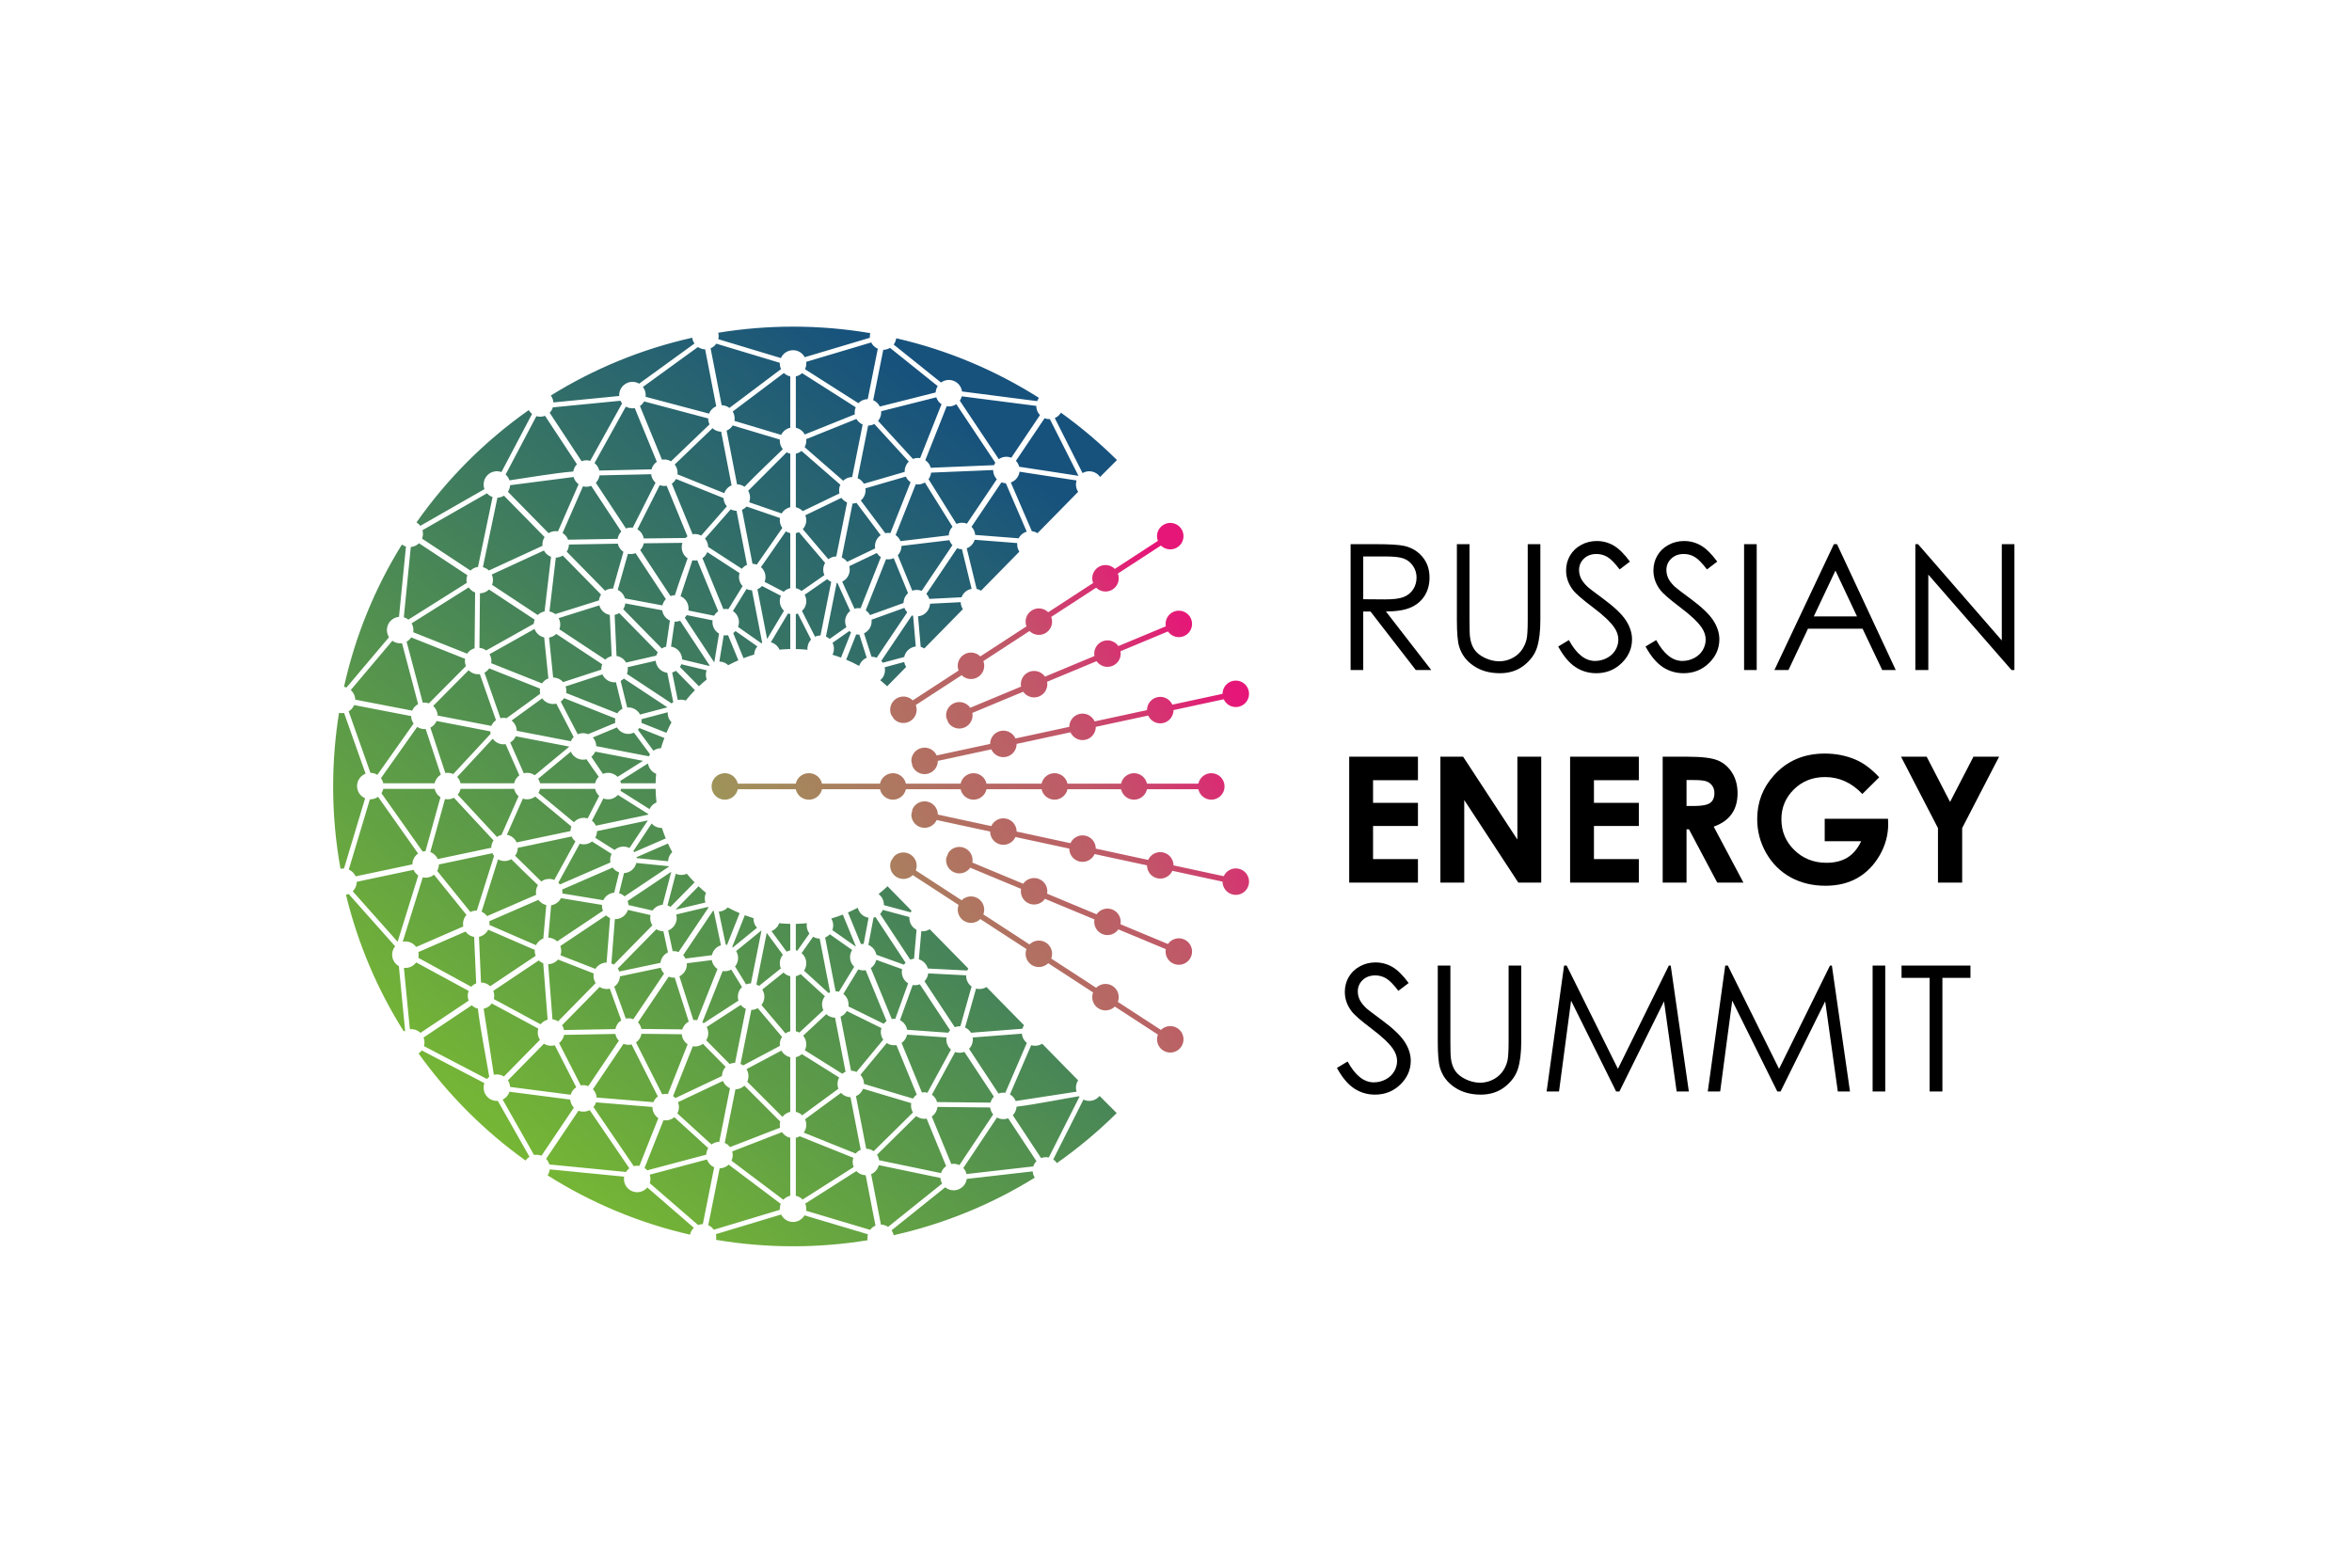 <?xml version="1.0" encoding="UTF-8"?> <!-- Creator: CorelDRAW 2019 (64-Bit) --> <svg xmlns="http://www.w3.org/2000/svg" xmlns:xlink="http://www.w3.org/1999/xlink" xml:space="preserve" width="60mm" height="40mm" style="shape-rendering:geometricPrecision; text-rendering:geometricPrecision; image-rendering:optimizeQuality; fill-rule:evenodd; clip-rule:evenodd" viewBox="0 0 6000 4000"> <defs> <style type="text/css"> <![CDATA[ .fil2 {fill:black;fill-rule:nonzero} .fil1 {fill:url(#id0)} .fil0 {fill:url(#id1);fill-rule:nonzero} ]]> </style> <linearGradient id="id0" gradientUnits="userSpaceOnUse" x1="1156.08" y1="2871.47" x2="2543.12" y2="1141.75"> <stop offset="0" style="stop-opacity:1; stop-color:#78B833"></stop> <stop offset="1" style="stop-opacity:1; stop-color:#17527D"></stop> </linearGradient> <linearGradient id="id1" gradientUnits="userSpaceOnUse" x1="3091.11" y1="1666.12" x2="1910.51" y2="2353.71"> <stop offset="0" style="stop-opacity:1; stop-color:#E61678"></stop> <stop offset="0.322" style="stop-opacity:1; stop-color:#C05868"></stop> <stop offset="1" style="stop-opacity:1; stop-color:#9A9A57"></stop> </linearGradient> </defs> <g id="Слой_x0020_1">  <g id="_2203344726720"> <path class="fil0" d="M2096.91 1999.51l147.97 0c3.27,-15.26 16.82,-26.7 33.06,-26.7 16.23,0 29.79,11.44 33.05,26.7l139.53 0c3.26,-15.26 16.81,-26.7 33.05,-26.7 16.24,0 29.79,11.44 33.05,26.7l140.47 0c3.26,-15.26 16.82,-26.7 33.05,-26.7 16.24,0 29.8,11.44 33.06,26.7l136.7 0c3.27,-15.26 16.82,-26.7 33.06,-26.7 16.23,0 29.79,11.44 33.05,26.7l131.07 0c3.27,-15.26 16.82,-26.7 33.06,-26.7 18.67,0 33.8,15.13 33.8,33.8 0,18.67 -15.13,33.8 -33.8,33.8 -16.24,0 -29.79,-11.44 -33.06,-26.7l-131.07 0c-3.26,15.26 -16.82,26.7 -33.05,26.7 -16.24,0 -29.79,-11.44 -33.06,-26.7l-136.7 0c-3.26,15.26 -16.82,26.7 -33.06,26.7 -16.23,0 -29.79,-11.44 -33.05,-26.7l-140.47 0c-3.26,15.26 -16.81,26.7 -33.05,26.7 -16.24,0 -29.79,-11.44 -33.05,-26.7l-139.53 0c-3.26,15.26 -16.82,26.7 -33.05,26.7 -16.24,0 -29.79,-11.44 -33.06,-26.7l-147.97 0c-3.26,15.26 -16.82,26.7 -33.06,26.7 -18.67,0 -33.8,-15.13 -33.8,-33.8 0,-18.67 15.13,-33.8 33.8,-33.8 16.24,0 29.8,11.44 33.06,26.7zm-214.83 0l147.97 0c3.26,-15.26 16.82,-26.7 33.06,-26.7 16.23,0 29.79,11.44 33.05,26.7l19.05 0 0 14.2 -19.05 0c-3.26,15.26 -16.82,26.7 -33.05,26.7 -16.24,0 -29.8,-11.44 -33.06,-26.7l-147.97 0c-3.26,15.26 -16.82,26.7 -33.06,26.7 -18.67,0 -33.8,-15.13 -33.8,-33.8 0,-18.67 15.13,-33.8 33.8,-33.8 16.24,0 29.8,11.44 33.06,26.7zm214.83 0l147.97 0c3.27,-15.26 16.82,-26.7 33.06,-26.7 16.23,0 29.79,11.44 33.05,26.7l139.53 0c3.26,-15.26 16.81,-26.7 33.05,-26.7 16.24,0 29.79,11.44 33.05,26.7l140.47 0c3.26,-15.26 16.82,-26.7 33.05,-26.7 16.24,0 29.8,11.44 33.06,26.7l136.7 0c3.27,-15.26 16.82,-26.7 33.06,-26.7 16.23,0 29.79,11.44 33.05,26.7l131.07 0c3.27,-15.26 16.82,-26.7 33.06,-26.7 18.67,0 33.8,15.13 33.8,33.8 0,18.67 -15.13,33.8 -33.8,33.8 -16.24,0 -29.79,-11.44 -33.06,-26.7l-131.07 0c-3.26,15.26 -16.82,26.7 -33.05,26.7 -16.24,0 -29.79,-11.44 -33.06,-26.7l-136.7 0c-3.26,15.26 -16.82,26.7 -33.06,26.7 -16.23,0 -29.79,-11.44 -33.05,-26.7l-140.47 0c-3.26,15.26 -16.81,26.7 -33.05,26.7 -16.24,0 -29.79,-11.44 -33.05,-26.7l-139.53 0c-3.26,15.26 -16.82,26.7 -33.05,26.7 -16.24,0 -29.79,-11.44 -33.06,-26.7l-147.97 0c-3.26,15.26 -16.82,26.7 -33.06,26.7 -18.67,0 -33.8,-15.13 -33.8,-33.8 0,-18.67 15.13,-33.8 33.8,-33.8 16.24,0 29.8,11.44 33.06,26.7zm317.13 -168.22c-2.86,-15.35 5.26,-31.12 20.25,-37.37 14.98,-6.24 31.9,-0.89 40.78,11.94l129.66 -54c-2.85,-15.35 5.26,-31.13 20.25,-37.37 14.99,-6.24 31.9,-0.89 40.78,11.94l126.2 -52.56c-2.86,-15.35 5.25,-31.12 20.24,-37.36 14.99,-6.25 31.9,-0.9 40.78,11.94l120.99 -50.4c-2.85,-15.35 5.26,-31.12 20.25,-37.36 17.23,-7.18 37.02,0.97 44.2,18.2 7.18,17.24 -0.97,37.02 -18.2,44.2 -14.99,6.25 -31.91,0.9 -40.79,-11.94l-120.99 50.4c2.86,15.34 -5.26,31.12 -20.24,37.36 -14.99,6.25 -31.9,0.9 -40.79,-11.94l-126.2 52.57c2.87,15.34 -5.25,31.12 -20.24,37.36 -14.98,6.24 -31.9,0.89 -40.78,-11.95l-129.66 54.02c2.86,15.34 -5.26,31.12 -20.25,37.36 -14.99,6.24 -31.9,0.89 -40.78,-11.94l-5.46 -13.1zm-89.22 110.14c-0.03,-15.6 10.81,-29.64 26.68,-33.06 15.87,-3.43 31.54,4.9 37.94,19.13l136.4 -29.4c-0.03,-15.61 10.81,-29.65 26.68,-33.07 15.87,-3.42 31.54,4.91 37.94,19.14l137.31 -29.6c-0.03,-15.61 10.81,-29.65 26.69,-33.07 15.87,-3.42 31.53,4.91 37.93,19.14l133.64 -28.81c-0.03,-15.61 10.81,-29.65 26.68,-33.07 15.87,-3.42 31.54,4.9 37.94,19.14l128.13 -27.62c-0.03,-15.61 10.81,-29.65 26.68,-33.07 18.26,-3.94 36.24,7.67 40.17,25.92 3.94,18.25 -7.67,36.23 -25.92,40.16 -15.87,3.42 -31.53,-4.9 -37.94,-19.14l-128.12 27.62c0.02,15.61 -10.82,29.65 -26.69,33.08 -15.87,3.42 -31.53,-4.91 -37.94,-19.14l-133.64 28.81c0.03,15.6 -10.81,29.64 -26.68,33.06 -15.87,3.43 -31.53,-4.9 -37.94,-19.13l-137.31 29.6c0.03,15.6 -10.81,29.65 -26.68,33.07 -15.88,3.42 -31.54,-4.91 -37.94,-19.14l-136.4 29.4c0.03,15.61 -10.81,29.65 -26.68,33.07 -15.87,3.42 -31.53,-4.91 -37.94,-19.14l-2.99 -13.88zm-51.76 -118.38c-5.6,-14.57 -0.47,-31.56 13.13,-40.42 13.61,-8.85 31.21,-6.65 42.28,4.36l116.93 -76.11c-5.59,-14.57 -0.47,-31.55 13.14,-40.41 13.61,-8.85 31.21,-6.66 42.27,4.36l117.73 -76.62c-5.59,-14.58 -0.47,-31.56 13.14,-40.42 13.61,-8.85 31.21,-6.66 42.27,4.36l114.58 -74.57c-5.59,-14.57 -0.47,-31.56 13.14,-40.42 13.6,-8.85 31.21,-6.66 42.27,4.36l109.85 -71.5c-5.59,-14.57 -0.47,-31.55 13.14,-40.41 15.65,-10.18 36.58,-5.75 46.77,9.9 10.19,15.64 5.75,36.58 -9.89,46.76 -13.61,8.86 -31.22,6.67 -42.28,-4.35l-109.85 71.5c5.59,14.57 0.47,31.55 -13.14,40.41 -13.61,8.85 -31.21,6.66 -42.27,-4.36l-114.58 74.57c5.59,14.58 0.47,31.56 -13.14,40.42 -13.6,8.85 -31.21,6.66 -42.27,-4.36l-117.72 76.62c5.59,14.58 0.47,31.56 -13.14,40.41 -13.61,8.86 -31.22,6.67 -42.27,-4.35l-116.94 76.1c5.59,14.58 0.47,31.56 -13.14,40.42 -13.61,8.85 -31.21,6.66 -42.27,-4.36l-7.74 -11.89zm140.98 365.5c-2.86,15.34 5.26,31.11 20.25,37.36 14.98,6.24 31.9,0.89 40.78,-11.94l129.66 54c-2.85,15.35 5.26,31.13 20.25,37.37 14.99,6.24 31.9,0.89 40.78,-11.94l126.2 52.56c-2.86,15.35 5.25,31.12 20.24,37.36 14.99,6.25 31.9,0.9 40.78,-11.94l120.99 50.4c-2.85,15.35 5.26,31.12 20.25,37.36 17.23,7.18 37.02,-0.97 44.2,-18.2 7.18,-17.24 -0.97,-37.02 -18.2,-44.2 -14.99,-6.25 -31.91,-0.9 -40.79,11.94l-120.99 -50.4c2.86,-15.34 -5.26,-31.12 -20.24,-37.36 -14.99,-6.25 -31.9,-0.9 -40.79,11.94l-126.2 -52.57c2.87,-15.34 -5.25,-31.12 -20.24,-37.36 -14.98,-6.24 -31.9,-0.89 -40.78,11.95l-129.66 -54.02c2.86,-15.34 -5.26,-31.12 -20.25,-37.36 -14.99,-6.24 -31.9,-0.89 -40.78,11.94l-5.46 13.11zm-89.22 -110.15c-0.03,15.6 10.81,29.64 26.68,33.06 15.87,3.43 31.54,-4.9 37.94,-19.13l136.4 29.4c-0.03,15.61 10.81,29.65 26.68,33.07 15.87,3.42 31.54,-4.91 37.94,-19.14l137.31 29.6c-0.03,15.61 10.81,29.65 26.69,33.07 15.87,3.42 31.53,-4.91 37.93,-19.14l133.64 28.81c-0.03,15.61 10.81,29.65 26.68,33.07 15.87,3.42 31.54,-4.9 37.94,-19.14l128.13 27.62c-0.03,15.61 10.81,29.65 26.68,33.07 18.26,3.94 36.24,-7.66 40.17,-25.92 3.94,-18.25 -7.67,-36.23 -25.92,-40.16 -15.87,-3.42 -31.53,4.9 -37.94,19.14l-128.12 -27.62c0.02,-15.61 -10.82,-29.65 -26.69,-33.07 -15.87,-3.43 -31.53,4.9 -37.94,19.13l-133.64 -28.81c0.03,-15.6 -10.81,-29.64 -26.68,-33.06 -15.87,-3.43 -31.53,4.9 -37.94,19.14l-137.31 -29.61c0.03,-15.6 -10.81,-29.65 -26.68,-33.07 -15.88,-3.42 -31.54,4.91 -37.94,19.14l-136.4 -29.4c0.03,-15.61 -10.81,-29.65 -26.68,-33.07 -15.87,-3.42 -31.53,4.91 -37.94,19.14l-2.99 13.88zm-51.76 118.38c-5.6,14.57 -0.47,31.56 13.13,40.42 13.61,8.85 31.21,6.65 42.28,-4.35l116.93 76.1c-5.59,14.57 -0.47,31.55 13.14,40.41 13.61,8.85 31.21,6.66 42.27,-4.35l117.73 76.61c-5.59,14.58 -0.47,31.56 13.14,40.42 13.61,8.85 31.21,6.66 42.27,-4.36l114.58 74.57c-5.59,14.57 -0.47,31.56 13.14,40.42 13.6,8.85 31.21,6.66 42.27,-4.36l109.85 71.5c-5.59,14.57 -0.47,31.55 13.14,40.41 15.65,10.18 36.58,5.75 46.77,-9.9 10.19,-15.64 5.75,-36.58 -9.89,-46.76 -13.61,-8.86 -31.22,-6.67 -42.28,4.35l-109.85 -71.5c5.59,-14.57 0.47,-31.55 -13.14,-40.4 -13.61,-8.86 -31.21,-6.67 -42.27,4.35l-114.58 -74.57c5.59,-14.58 0.47,-31.56 -13.14,-40.42 -13.6,-8.85 -31.21,-6.66 -42.27,4.36l-117.72 -76.62c5.59,-14.58 0.47,-31.56 -13.14,-40.41 -13.61,-8.86 -31.22,-6.67 -42.27,4.35l-116.94 -76.1c5.59,-14.58 0.47,-31.56 -13.14,-40.41 -13.61,-8.86 -31.21,-6.67 -42.27,4.35l-7.74 11.89z"></path> <path class="fil1" d="M1857.75 1697.26c8.41,-4.5 17.03,-8.67 25.84,-12.49l-26.3 -64.04c-3.71,0.67 -7.44,0.7 -11.05,0.15l-11.17 67.02c8.32,0.17 16.47,3.42 22.68,9.36zm-23.38 -80.55c-6.25,-3.6 -11.39,-9.22 -14.34,-16.41 -2.35,-5.73 -3.01,-11.73 -2.22,-17.46l-65.89 -13.39c-1.39,2.37 -3.08,4.6 -5.05,6.6l75.24 114.14 0.01 0 12.25 -73.48zm-12.61 -45.68c2.49,-4.49 6.02,-8.44 10.42,-11.45l-53.37 -129.93c-4.22,0.76 -8.47,0.7 -12.54,-0.11l-30.21 91.75c5.89,2.51 11.13,6.72 14.91,12.46 4.84,7.35 6.44,15.89 5.16,23.95l65.63 13.33zm-67.58 -146.45c-5.47,-3.61 -9.95,-8.84 -12.63,-15.36 -3.29,-8.01 -3.27,-16.55 -0.6,-24.11l-98.7 1.14c-1.23,6.42 -4.31,12.49 -9.08,17.33l77.31 117.27c3.66,-1.42 7.47,-2.17 11.28,-2.28 8.57,-27.77 22.13,-65.22 32.42,-93.99zm-5.45 -51.93c1.5,-1.52 3.16,-2.92 4.97,-4.16l-53.01 -129.06c-6.05,1.09 -12.16,0.49 -17.72,-1.57l-56.99 112.76c4.41,2.55 8.31,6.13 11.3,10.67 2.6,3.94 4.26,8.22 5.05,12.58l106.4 -1.22zm-76.42 -141.16c-3.76,-3.32 -6.84,-7.53 -8.88,-12.49 -1.21,-2.97 -1.98,-6.01 -2.32,-9.05l-131.77 3c-1,7.02 -4.19,13.71 -9.35,18.95l76.8 116.49c5.63,-2.2 11.64,-2.8 17.41,-1.91l58.11 -114.99zm-10.3 -33.93c2.03,-7.71 6.76,-14.62 13.56,-19.28l-56.21 -136.88c-7.96,1.44 -16.01,-0.06 -22.79,-3.94l-79.9 144.08c2.82,2.21 5.35,4.9 7.43,8.06 2.28,3.46 3.84,7.18 4.72,10.99l133.19 -3.03zm-75.04 -168.31c-1.62,-2.03 -3.03,-4.27 -4.18,-6.72l-172.43 16.89c-1.56,5.08 -4.33,9.81 -8.19,13.74l81.44 123.55c7.17,-2.81 14.95,-3.01 22.06,-0.86l81.3 -146.6zm-7.34 -18.85c-0.95,-14.11 7.09,-27.87 20.89,-33.54 10.15,-4.17 21.14,-3.04 29.92,2.09l141.12 -102.38c-2.52,-3.69 -4.35,-7.94 -5.26,-12.6 -0.14,-0.76 -0.26,-1.51 -0.35,-2.26 -129.69,29.02 -251.29,79.47 -360.84,147.5 0.4,0.54 0.79,1.09 1.16,1.66 3.27,4.95 5.06,10.45 5.49,15.97l167.87 -16.44zm60.39 -23.08c1.86,2.38 3.42,5.04 4.62,7.97 2.31,5.62 2.99,11.51 2.26,17.13l161.92 42.99c3.25,-8.33 9.74,-15.22 18.23,-18.84l-28.23 -145.25c-6.69,-0.12 -13.05,-2.24 -18.38,-5.87l-140.42 101.87zm3.07 36.91c-2.51,4.62 -6.1,8.69 -10.6,11.77l56.22 136.88c8.08,-1.46 16.26,0.12 23.1,4.13l98.25 -94.27c-1.32,-2.67 -2.32,-5.56 -2.91,-8.63 -0.43,-2.18 -0.63,-4.35 -0.63,-6.49l-163.43 -43.39zm78.11 160.93c1.92,2.43 3.54,5.15 4.77,8.16 2.28,5.56 2.97,11.38 2.28,16.95l119.41 48.03c3.11,-8.79 9.78,-16.1 18.62,-19.87l-26.61 -136.96c-8.32,-0.15 -16.13,-3.39 -22.08,-8.79l-96.39 92.48zm3.3 36.96c-2.51,4.68 -6.13,8.8 -10.68,11.92l53.01 129.06c7.6,-1.37 15.28,-0.06 21.86,3.43l65.56 -74.59c-3.88,-4.38 -6.68,-9.81 -7.87,-15.97 -0.33,-1.7 -0.53,-3.4 -0.6,-5.08l-121.28 -48.77zm73.89 152.12c2.33,2.7 4.27,5.81 5.7,9.29 1.62,3.93 2.44,7.99 2.53,12.01l85.87 55.75c3.43,-4.33 7.93,-7.84 13.2,-10.08l-26.8 -137.88c-5.27,-0.1 -10.34,-1.44 -14.86,-3.78l-65.64 74.69zm5.88 34.52c-2.43,6.16 -6.66,11.61 -12.33,15.49l53.36 129.94c4.31,-0.78 8.63,-0.7 12.78,0.15l36.29 -58.84c-4.25,-4.5 -7.32,-10.22 -8.59,-16.74 -1.11,-5.69 -0.71,-11.32 0.9,-16.49l-82.41 -53.51zm65.41 150.33c5.59,3.61 10.17,8.91 12.89,15.53 3.42,8.32 3.27,17.21 0.27,24.99l59.4 41.7c0.7,-0.36 1.41,-0.7 2.14,-1l-26.08 -134.21c-4.9,-0.09 -9.63,-1.25 -13.9,-3.29l-34.72 56.28zm6.65 51.09c-1.74,1.92 -3.71,3.65 -5.91,5.16l26.3 64.04c8.88,-3.43 17.94,-6.5 27.15,-9.21 0.27,-7.81 3.26,-15.14 8.2,-20.86l-55.74 -39.13zm-127.05 177.28c7.4,-9.23 15.25,-18.08 23.54,-26.51l-48.43 -49.32c-3.03,1.93 -6.3,3.32 -9.67,4.18l14.26 70.33c6.63,-1.62 13.72,-1.24 20.3,1.32zm-47.01 -70.82c-7.36,-0.88 -14.49,-4.18 -20.09,-9.88 -5.74,-5.85 -8.93,-13.26 -9.56,-20.84l-71.4 16.38c0.84,5.7 0.23,11.63 -1.95,17.19l114.07 75.34c1.29,-1.26 2.66,-2.41 4.1,-3.43l-15.17 -74.76zm-28.2 -43.77c0.93,-2.93 2.27,-5.76 4.01,-8.4l-98.42 -100.23c-3.63,2.31 -7.61,3.85 -11.71,4.63l4.82 104.88c4.73,0.71 9.39,2.42 13.64,5.23 4.61,3.05 8.23,7.03 10.77,11.53l76.89 -17.64zm-118.51 -103.92c-6.65,-1.2 -13.01,-4.39 -18.11,-9.59 -4.19,-4.27 -7.02,-9.37 -8.49,-14.77l-103.83 32.62c4.66,8.61 5.45,19.03 1.77,28.42l117.21 77.41c4.58,-4.49 10.25,-7.49 16.29,-8.84l-4.84 -105.25zm-27.58 -37.04c0.58,-5.21 2.37,-10.31 5.37,-14.84l-97.76 -99.56c-5.38,3.42 -11.52,5.16 -17.66,5.24l-16.23 137.37c4.29,0.81 8.48,2.46 12.34,5.01 0.86,0.57 1.69,1.17 2.48,1.8l111.46 -35.02zm-122.29 -111.28c-4.5,-1.67 -8.72,-4.34 -12.31,-7.99 -2.39,-2.44 -4.33,-5.14 -5.84,-8.01l-132.98 61.27c3.75,8.19 4.15,17.74 0.76,26.4l116.42 76.89c4.88,-4.78 10.99,-7.87 17.46,-9.08l16.49 -139.48zm-21.79 -27.97c-0.84,-7.7 0.95,-15.62 5.37,-22.32l-103.67 -105.58c-5.11,3.24 -10.9,4.98 -16.74,5.21l-36.99 177.19c3.67,0.9 7.26,2.43 10.59,4.64 1.75,1.15 3.35,2.43 4.8,3.83l136.64 -62.97zm-127.32 -124.47c-4.83,-1.64 -9.37,-4.41 -13.19,-8.31 -0.38,-0.39 -0.76,-0.79 -1.12,-1.19l-164.54 94.12c1.96,6.96 1.7,14.51 -1.04,21.5l123.47 81.55c5.31,-5.21 12.09,-8.41 19.2,-9.36l37.22 -178.31zm-20.73 -20.12c-4.54,-12.13 -1.87,-26.33 7.98,-35.99 9.63,-9.46 23.48,-11.97 35.36,-7.61l78.1 -148.32c-2.84,-2.21 -5.37,-4.91 -7.46,-8.08 -0.36,-0.55 -0.7,-1.1 -1.02,-1.65 -111.19,78.23 -208.2,175.27 -286.35,286.53 0.46,0.27 0.92,0.56 1.37,0.86 3.32,2.19 6.12,4.86 8.38,7.87l163.64 -93.61zm53.99 -37.25c0.61,0.54 1.21,1.11 1.79,1.7 3.76,3.83 6.42,8.32 7.99,13.1 50.24,-7.24 112.36,-18.33 162.85,-22.55 1.06,-6.88 4.22,-13.41 9.29,-18.56l-81.44 -123.54c-7.16,2.79 -14.93,3 -22.02,0.86l-78.46 148.99zm11.42 27.21c-0.32,5.87 -2.16,11.69 -5.53,16.78l103.68 105.58c7.26,-4.61 15.88,-6.17 24.06,-4.71l52.55 -120.11c-3.21,-2.32 -6.06,-5.26 -8.36,-8.77 -2.03,-3.07 -3.48,-6.36 -4.4,-9.72l-162 20.95zm133.81 122.04c2.34,1.43 4.54,3.16 6.55,5.2 3.41,3.48 5.92,7.51 7.53,11.79l126.48 -2.23c1.05,-6.91 4.22,-13.47 9.3,-18.63l-76.78 -116.49c-6.8,2.65 -14.13,2.96 -20.94,1.17l-52.14 119.19zm16.23 29.33c-0.09,6.35 -1.95,12.67 -5.58,18.17l97.76 99.55c6.17,-3.92 13.33,-5.64 20.36,-5.17l26.52 -93.89c-3.68,-2.44 -6.94,-5.65 -9.53,-9.57 -2.34,-3.55 -3.92,-7.38 -4.79,-11.3l-124.74 2.21zm124.55 115.63c3.57,1.67 6.92,3.98 9.84,6.96 4.22,4.31 7.06,9.45 8.52,14.88l95.62 17.82c1.38,-5.93 4.36,-11.51 8.8,-16.02l-77.31 -117.27c-6.31,2.46 -13.08,2.9 -19.46,1.51l-26.01 92.12zm19.29 34.6c-0.61,5.15 -2.39,10.18 -5.35,14.66l98.42 100.23c3.43,-2.18 7.17,-3.68 11.02,-4.5l9.69 -66.81c-5.67,-2.54 -10.72,-6.67 -14.39,-12.24 -2.84,-4.3 -4.56,-9.01 -5.25,-13.79l-94.14 -17.55zm116.66 110.09c6.84,1.13 13.39,4.35 18.62,9.67 6.34,6.46 9.57,14.82 9.68,23.21l69.09 16.55c0.34,-0.39 0.7,-0.77 1.07,-1.14l-75.25 -114.14c-4.53,1.76 -9.3,2.49 -13.99,2.25l-9.22 63.6zm26.2 45.1c-0.88,2.38 -2.04,4.69 -3.48,6.87l48.44 49.33c6.39,-6 13,-11.77 19.83,-17.28 -2.94,-7.67 -2.91,-16 -0.23,-23.47l-64.56 -15.45zm-51.9 214.32c2.57,-8.89 5.49,-17.64 8.72,-26.22l-63.84 -25.36c-1.09,1.63 -2.31,3.15 -3.63,4.54l39.49 53.32c5.53,-3.93 12.22,-6.22 19.26,-6.28zm-68.8 -39.81c-8.16,3.85 -17.84,4.44 -26.89,0.85 -7.22,-2.87 -12.9,-7.95 -16.58,-14.15l-61.61 25.62c5.45,5.96 8.73,13.8 8.89,22.16l134.23 25.9c0.79,-1.84 1.72,-3.6 2.8,-5.24l-40.84 -55.14zm-47.75 -24.94c-0.62,-3.66 -0.64,-7.45 0,-11.23l-130.54 -51.86c-2.34,3.5 -5.27,6.46 -8.59,8.81l43.37 83.41c6.06,-2.64 12.95,-3.55 19.93,-2.2 2.25,0.43 4.41,1.08 6.45,1.92l69.38 -28.85zm-150.42 -49.1c-6.64,1.67 -13.85,1.35 -20.7,-1.37 -6.42,-2.55 -11.62,-6.85 -15.28,-12.12l-78.13 56.7c8.04,6.16 13.05,15.75 13.26,26.15l137.92 26.62c1.73,-4.08 4.22,-7.7 7.26,-10.72l-44.33 -85.26zm-41.13 -25.07c-1.02,-4.3 -1.19,-8.82 -0.43,-13.32l-129.68 -51.52c-3.1,4.66 -7.25,8.36 -11.99,10.93l40.72 116.17c4.54,-1.09 9.38,-1.25 14.27,-0.31l1.35 0.29 85.76 -62.24zm-153.89 -50.11c-5.51,0.71 -11.26,0.08 -16.79,-2.11 -4.61,-1.83 -8.6,-4.57 -11.83,-7.92l-90.42 91.07c6.89,6.15 11.11,15.01 11.31,24.54l136.99 26.43c2.55,-6 6.73,-11 11.9,-14.57l-41.16 -117.44zm-35.55 -20.62c-2.37,-5.75 -3.17,-12.15 -2.1,-18.51l-137.52 -54.63c-3.04,4.55 -7.08,8.19 -11.7,10.75l41.26 155.72c3.41,-0.41 6.93,-0.31 10.48,0.38 1.78,0.34 3.5,0.82 5.14,1.41l94.44 -95.12zm-163.09 -58.45c-5.6,0.78 -11.47,0.16 -17.11,-2.08 -2.7,-1.07 -5.18,-2.44 -7.43,-4.08l-106.12 125.65c6.92,6.15 11.18,15.02 11.37,24.58l145.29 28.04c3.06,-7.24 8.52,-13.02 15.21,-16.59l-41.21 -155.52zm-33.09 -15.25c-5.66,-8.85 -7.13,-20.21 -2.95,-30.72 4.86,-12.25 16.08,-20.08 28.37,-21.19l17.82 -179.45c-3.13,-0.92 -6.18,-2.32 -9.05,-4.22 -0.45,-0.29 -0.88,-0.6 -1.31,-0.91 -68.32,110.22 -118.9,232.57 -147.73,363.11l1.25 0.22c1.81,0.35 3.57,0.84 5.24,1.45l108.36 -128.29zm37.75 -50.75c1.07,0.31 2.14,0.67 3.19,1.09 3.11,1.23 5.93,2.88 8.42,4.84l149.06 -93.81c-1.39,-6.38 -0.93,-13.15 1.54,-19.46l-123.47 -81.55c-5.74,5.64 -13.19,8.91 -20.93,9.55l-17.81 179.34zm19.85 15.38c3.95,6.73 5.54,14.77 4.2,22.73l137.52 54.63c4.55,-6.82 11.36,-11.6 18.98,-13.74l1.34 -142.36c-2.35,-0.88 -4.64,-2.04 -6.82,-3.48 -3.9,-2.58 -7.09,-5.82 -9.52,-9.49l-145.7 91.71zm173.08 62.51c3.09,0.3 6.19,1.04 9.22,2.24 2.91,1.16 5.57,2.68 7.95,4.48l121.42 -68.1c0.19,-3.55 0.93,-7.1 2.27,-10.51l-116.42 -76.9c-6.28,6.17 -14.62,9.52 -23.13,9.66l-1.31 139.13zm25.67 16.18c4.1,6.79 5.78,14.97 4.41,23.08l129.67 51.51c3.97,-5.94 9.64,-10.34 16.08,-12.79l-10.69 -104.54c-3.96,-0.86 -7.83,-2.46 -11.42,-4.83 -6.36,-4.2 -10.84,-10.18 -13.21,-16.85l-114.84 64.42zm162.38 59.58c4.09,0.02 8.25,0.79 12.27,2.39 5.24,2.08 9.67,5.32 13.11,9.32l97.52 -31.83c-0.2,-4.59 0.54,-9.25 2.27,-13.68l-117.2 -77.41c-5.11,5.01 -11.58,8.17 -18.39,9.24l10.42 101.97zm31.71 22.68c1.84,5.28 2.39,11.03 1.42,16.74l130.55 51.86c3.36,-5.05 7.96,-8.98 13.21,-11.55l-16.67 -67.62c-7.53,0.8 -15.37,-0.91 -22.18,-5.4 -5.67,-3.74 -9.84,-8.9 -12.36,-14.69l-93.97 30.66zm157.12 53.71c5.08,-0.44 10.35,0.25 15.43,2.27 7.84,3.11 13.87,8.84 17.48,15.77l69.73 -18.38 -111.13 -73.41c-2.47,2.42 -5.25,4.41 -8.23,5.94l16.72 67.81zm36.54 29.9c0.35,3.08 0.28,6.24 -0.25,9.39l63.85 25.36c3.91,-9.21 8.22,-18.21 12.88,-27 -6.74,-6.81 -10.15,-16.08 -9.72,-25.35l-66.76 17.6zm38.26 212.43c-1.32,-11.39 -2.1,-22.94 -2.3,-34.64l-88.16 0c-0.36,1.7 -0.86,3.35 -1.46,4.95l74.12 46.75c3.51,-7.57 9.77,-13.76 17.8,-17.06zm-98.38 -19.13c-6.19,6.87 -15.16,11.19 -25.13,11.19 -4.21,0 -8.23,-0.77 -11.94,-2.17l-29.23 56.65c4.25,3.33 7.72,7.69 9.99,12.81l133.76 -28.22c0,-0.46 0.01,-0.92 0.04,-1.39l-77.49 -48.87zm-47.69 2.57c-5.22,-4.68 -8.98,-10.97 -10.5,-18.08l-140.46 0c-0.79,3.68 -2.18,7.14 -4.05,10.27l90.36 74.9c4.62,-5.16 10.87,-8.96 18.17,-10.5 5.82,-1.22 11.6,-0.87 16.9,0.76l29.58 -57.35zm-163.23 1.48c-5.74,4.48 -12.95,7.14 -20.79,7.14 -3.8,0 -7.45,-0.62 -10.86,-1.78l-40.71 92.19c10.85,1.98 20.26,9.21 24.84,19.5l137.44 -28.99c0.01,-4.07 0.76,-8.04 2.15,-11.73l-92.07 -76.33zm-42.5 -0.76c-5.66,-4.75 -9.74,-11.31 -11.34,-18.8l-136.71 0c-1.19,5.58 -3.76,10.66 -7.34,14.84l100.12 107.83c3.44,-2.41 7.38,-4.21 11.7,-5.21l43.57 -98.66zm-165.04 3.85c-4.78,2.59 -10.25,4.05 -16.06,4.05 -2.29,0 -4.52,-0.22 -6.68,-0.66l-37.49 135.11c8.34,3.13 15.3,9.49 19.04,17.9l136.52 -28.79c0.02,-6.8 2.1,-13.29 5.76,-18.74l-101.09 -108.87zm-34.29 -1.28c-7.46,-4.78 -12.91,-12.42 -14.82,-21.37l-131.08 0c-0.86,4.04 -2.45,7.82 -4.61,11.18l105.05 148.72 0.71 -0.16c2.2,-0.46 4.4,-0.7 6.56,-0.73l38.19 -137.64zm-159.21 -1.03c-5.56,4.01 -12.37,6.36 -19.74,6.36l-1.07 -0.01 -53.87 179.25c7.66,3.31 14.01,9.4 17.52,17.29l144.79 -30.54c0.02,-11.14 5.6,-21.46 14.56,-27.67l-102.19 -144.68zm-32.96 3.68c-12.1,-5.14 -20.58,-17.14 -20.59,-31.12 0.01,-14.42 9.03,-26.72 21.73,-31.58l-54.83 -154.9c-3.8,0.62 -7.78,0.59 -11.78,-0.19l-1.11 -0.23c-9.84,61.17 -15.04,123.89 -15.04,187.84 0,71.77 6.46,142.04 18.82,210.25l0.75 -0.17c2.76,-0.58 5.51,-0.8 8.21,-0.71l53.84 -179.19zm13.51 -64.92c6.5,0.06 12.56,1.94 17.69,5.17l92.49 -130.92c-3.92,-5.46 -6.22,-12.06 -6.36,-19.03l-145.29 -28.04c-2.89,6.82 -7.9,12.35 -14.06,15.95l55.53 156.87zm26.86 13.67c2.83,3.81 4.88,8.23 5.9,13.03l131.08 0c1.98,-9.27 7.75,-17.13 15.62,-21.87l-38.49 -116.67c-3.18,0.31 -6.46,0.18 -9.75,-0.46 -4.4,-0.85 -8.43,-2.51 -11.98,-4.81l-92.38 130.78zm164.24 -13.18c1.88,-0.32 3.82,-0.49 5.79,-0.49 5.13,0 9.99,1.14 14.34,3.18l95.25 -102.57c-0.45,-2.09 -0.71,-4.23 -0.75,-6.41l-136.99 -26.45c-3.17,7.46 -8.87,13.39 -15.85,16.93l38.21 115.81zm30.26 9.99c4.22,4.43 7.26,10.01 8.58,16.22l136.71 0c1.78,-8.34 6.64,-15.54 13.33,-20.35l-35.09 -79.48c-3.81,0.61 -7.77,0.58 -11.77,-0.19 -8.93,-1.72 -16.36,-6.82 -21.21,-13.71l-90.55 97.51zm169.85 -9.4c2.71,-0.71 5.56,-1.08 8.49,-1.08 7.27,0 13.99,2.29 19.5,6.19l88.16 -73.08 -136.72 -26.39c-2.89,6.82 -7.89,12.35 -14.05,15.95l34.62 78.41zm36.66 14.03c2.31,3.47 3.99,7.38 4.89,11.59l140.46 0c1.39,-6.49 4.65,-12.3 9.18,-16.82 -10.12,-14.26 -21.27,-29.74 -31.26,-44.59 -4.8,1.3 -9.97,1.54 -15.18,0.54 -11.43,-2.21 -20.39,-9.93 -24.67,-19.87l-83.42 69.15zm165.13 -12.4c4.08,-1.75 8.56,-2.71 13.28,-2.71 9.53,0 18.13,3.94 24.27,10.28l64.81 -40.88 -121.89 -23.53c-2.21,5.21 -5.65,9.67 -9.9,13.09l29.43 43.75zm44.4 17.89c0.83,1.94 1.48,3.99 1.93,6.1l88.18 0c0.19,-8.16 0.67,-16.24 1.4,-24.25 -11.24,-4.5 -19.12,-14.68 -20.85,-26.42l-70.66 44.57zm132.51 181.6c-3.88,-7.13 -7.52,-14.41 -10.91,-21.83l-80.41 34.98c0.15,0.74 0.28,1.48 0.37,2.23l80.45 8.04c0.29,-8.7 3.92,-17.18 10.5,-23.42zm-91.6 27.75c-2.4,9.94 -9.27,18.68 -19.37,23.07 -3.93,1.71 -8,2.62 -12.04,2.79l-12.61 51.3c5.12,1.52 9.9,4.26 13.88,8.12l113.61 -76.04 -0.35 -0.92 -83.12 -8.32zm-43.73 24.09c-6.56,-2.23 -12.42,-6.47 -16.61,-12.31l-128.8 56.03c0.67,3.35 0.83,6.73 0.5,10.03l104.44 17.21c2.52,-5.33 6.47,-10.07 11.73,-13.59 4.96,-3.31 10.46,-5.14 16.01,-5.6l12.73 -51.77zm-148.43 65.72c-3.43,6.76 -9.15,12.41 -16.64,15.67 -2.78,1.21 -5.63,2.02 -8.48,2.44l-7.32 82.72c8.37,0.2 16.56,3.49 22.78,9.52l116.74 -78.12c-1.93,-4.83 -2.67,-9.95 -2.3,-14.96l-104.78 -17.27zm-37.54 17.66c-7.95,-1.8 -15.16,-6.43 -20.06,-13.29l-125.36 54.54c0.64,3.18 0.81,6.39 0.54,9.54l118.75 51.57c2.53,-5.29 6.46,-9.98 11.69,-13.48 2.2,-1.47 4.51,-2.65 6.89,-3.55l7.55 -85.33zm-148.22 62.81c-3.4,6.96 -9.2,12.78 -16.86,16.12 -2.16,0.94 -4.37,1.63 -6.59,2.09l5.17 116.51c8.61,0.03 17.09,3.33 23.48,9.53l115.96 -77.6c-1.94,-4.85 -2.67,-9.99 -2.29,-15.02l-118.87 -51.63zm-35.83 18.47c-8.7,-1.43 -16.69,-6.25 -21.99,-13.66l-120.19 52.29c1,4.91 0.86,9.88 -0.28,14.58l135.09 73.95c1.78,-1.93 3.81,-3.67 6.08,-5.2 2.09,-1.4 4.29,-2.53 6.54,-3.41l-5.25 -118.55zm-147.83 64.98c-3.44,4.82 -8.19,8.79 -14.01,11.33 -5.63,2.45 -11.56,3.24 -17.26,2.6l15.15 156.59c9.81,-1.02 19.79,2.28 27.06,9.34l122.98 -82.3c-3.22,-8.08 -3.12,-16.95 -0.07,-24.79 -32.93,-17.84 -94.96,-51.39 -133.85,-72.77zm-44.11 9.77c-6.18,-3.49 -11.33,-8.94 -14.38,-15.95 -5.22,-12.02 -2.92,-25.4 4.82,-34.89l-118.63 -133.51c-1.92,0.8 -3.94,1.43 -6.04,1.87l-0.69 0.14c30.28,125.28 80.6,242.75 147.48,348.74l0.17 -0.12c1.04,-0.69 2.1,-1.33 3.18,-1.89l-15.91 -164.39zm9.82 -62.56c13.04,-2.69 26.53,2.6 34.27,13.42l120.2 -52.28c-2.17,-10.68 1.01,-21.65 8.2,-29.51l-82.87 -102.6c-4.04,3.31 -8.92,5.72 -14.38,6.87 -4.88,1.03 -9.73,0.95 -14.29,-0.07l-51.13 164.17zm172.57 -75.81c0.51,-0.26 1.02,-0.5 1.55,-0.73 4.85,-2.11 9.94,-2.99 14.89,-2.78l43.93 -139.57c-1.64,-2.11 -3.05,-4.44 -4.17,-6.95l-136.52 28.79c-0.01,5.86 -1.56,11.5 -4.33,16.42l84.65 104.82zm28.55 -0.71c5.49,2.39 10.35,6.23 13.97,11.28l125.35 -54.53c-1.74,-8.62 -0.01,-17.42 4.49,-24.63 -22.65,-21.81 -45.91,-43.88 -67.98,-66.16 -3.11,1.85 -6.58,3.23 -10.32,4.02 -8.33,1.76 -16.58,0.29 -23.47,-3.56l-42.04 133.58zm152.37 -77.12c2.01,-1.48 4.22,-2.77 6.61,-3.81 8.8,-3.82 18.33,-3.61 26.53,-0.18l53.97 -98.26c-4.11,-3.31 -7.48,-7.59 -9.7,-12.58l-137.44 28.98c-0.02,7.4 -2.49,14.44 -6.76,20.15l66.79 65.7zm43.54 2.83c1.47,1.41 2.82,2.97 4.03,4.66l128.81 -56.03c-1.54,-7.57 -0.38,-15.29 2.98,-21.95l-50.07 -31.62c-3.97,3.16 -8.72,5.46 -14.02,6.59 -5.94,1.25 -11.84,0.86 -17.23,-0.87l-54.5 99.22zm143.37 -83.19c2.64,-2.37 5.69,-4.36 9.12,-5.86 9.66,-4.2 20.21,-3.54 28.9,0.92l46.84 -70.53 -129.67 27.35c-0.02,6.06 -1.67,11.87 -4.61,16.91l49.42 31.21zm47.86 2.66c0.78,0.88 1.53,1.81 2.22,2.79l80.46 -35c-3.58,-8.75 -6.82,-17.67 -9.69,-26.76 -10.18,0.32 -19.77,-3.99 -26.3,-11.34l-46.69 70.31zm-548.59 62.28c-5.21,-3.48 -9.46,-8.41 -12.11,-14.35l-144.78 30.54c-0.03,9.26 -3.87,17.95 -10.32,24.19l114.51 128.86 52.7 -169.24zm733.96 44.35c-6.54,-5.35 -12.88,-10.93 -19.01,-16.74l-58.65 59.72 76.16 -18.23c-2.59,-7.96 -2.21,-16.82 1.5,-24.75zm-75.94 55.29c3.09,11.24 0.28,23.77 -8.47,32.68 -3.53,3.6 -7.66,6.23 -12.07,7.92l11.47 52.94c5.02,-0.36 10.15,0.39 14.99,2.33l76.32 -113.42c-0.56,-0.57 -1.08,-1.16 -1.59,-1.76l-80.65 19.31zm-32.75 42.81c-6.24,-0.03 -12.47,-1.78 -17.93,-5.25l-98.41 100.23c1.61,2.44 2.87,5.04 3.78,7.73l105.08 -22.19c0.6,-5.19 2.42,-10.31 5.53,-14.94 3.54,-5.25 8.28,-9.19 13.62,-11.71l-11.67 -53.87zm-110.8 114.99c-0.33,8.08 -3.54,16.06 -9.65,22.29 -1.53,1.55 -3.17,2.93 -4.9,4.13l29.42 81.28c6.34,-1.28 13.04,-0.75 19.26,1.75l78.43 -116.53c-4.1,-4.25 -6.93,-9.41 -8.37,-14.92l-104.19 22zm-25.89 31.48c-8.73,2.08 -18.14,0.65 -25.97,-4.32l-95.78 97.55c2.51,3.79 4.17,7.98 4.99,12.29l130.99 -2.42c0.83,-4.38 2.54,-8.68 5.18,-12.62 2.68,-3.98 6.06,-7.21 9.86,-9.63l-29.27 -80.85zm-116.71 117.9c-1.17,6.44 -4.21,12.6 -9.14,17.63 -1.13,1.15 -2.32,2.2 -3.57,3.15l55.3 108.16c6.36,-1.3 13.09,-0.77 19.34,1.73l77.9 -115.75c-4.7,-4.87 -7.73,-10.94 -8.9,-17.34l-130.93 2.42zm-23.73 26.38c-9.18,2.69 -19.3,1.41 -27.62,-3.88l-91.83 93.52c3.36,5.09 5.2,10.87 5.52,16.74l154.52 19.98c0.95,-3.32 2.43,-6.54 4.46,-9.55 2.66,-3.95 6,-7.16 9.77,-9.58l-54.82 -107.23zm-115.5 118.65c-1.56,4.84 -4.24,9.41 -8.05,13.29 -2.79,2.84 -5.96,5.08 -9.34,6.72l80.11 141.43c6.23,-1.19 12.8,-0.64 18.91,1.81l82.62 -122.76c-5.46,-5.65 -8.65,-12.92 -9.33,-20.46l-154.92 -20.03zm-29.74 23.33c-9.34,0.67 -18.91,-2.52 -26.12,-9.6 -9.76,-9.58 -12.47,-23.62 -8.09,-35.69l-159.77 -83.39c-2.2,2.88 -4.9,5.46 -8.08,7.58l-0.11 0.07c75.34,105.44 167.68,197.88 273.05,273.31 2.7,-3.98 6.11,-7.19 9.94,-9.59l-80.82 -142.69zm-27.91 -55.94c0.44,-0.5 0.89,-0.99 1.36,-1.47 1.44,-1.47 3,-2.79 4.62,-3.94 -8.14,-49.94 -22.61,-120.25 -28.98,-174.05 -5.75,-1.4 -11.15,-4.29 -15.56,-8.57l-122.97 82.3c2.83,7.12 3.1,14.86 1.03,21.96l160.5 83.77zm17.78 -10.7c8.68,-2.02 18.01,-0.58 25.79,4.36l91.83 -93.52c-5.65,-8.54 -7.02,-19.09 -4.08,-28.6l-118.86 -64.17c-2.3,3.21 -5.21,6.08 -8.69,8.41 -3.75,2.51 -7.81,4.17 -11.97,5.02l25.98 168.5zm119.31 -128.73c0.75,-0.94 1.55,-1.85 2.41,-2.73 4.42,-4.5 9.78,-7.49 15.46,-9l-11.18 -143.95c-4.2,-1.6 -8.1,-4.05 -11.44,-7.28l-115.95 77.59c2.7,6.78 3.06,14.11 1.31,20.92l119.39 64.45zm30.24 -12.65c5.03,0.56 9.96,2.23 14.38,5.04l95.78 -97.54c-4.87,-7.37 -6.55,-16.22 -5.04,-24.62l-90.91 -35.48c-1.95,2.28 -4.25,4.34 -6.88,6.1 -5.62,3.76 -11.97,5.61 -18.26,5.71l10.93 140.79zm109.51 -128.71c1.32,-2.16 2.9,-4.2 4.75,-6.09 6.54,-6.65 15.15,-10.03 23.79,-10.11l8.88 -113.49c-3.74,-1.6 -7.22,-3.87 -10.24,-6.8l-116.74 78.12c3.07,7.68 3.13,16.08 0.5,23.62l89.06 34.75zm40.81 -14.04c2.13,0.81 4.19,1.83 6.16,3.07l98.41 -100.22c-5.16,-7.81 -6.75,-17.3 -4.74,-26.14l-57.71 -13.25c-2.23,7.07 -6.79,13.45 -13.43,17.9 -6.1,4.08 -13.04,5.91 -19.85,5.69l-8.84 112.95zm104.89 -134.85c1.1,-1.62 2.36,-3.15 3.78,-4.6 6.1,-6.21 14.01,-9.57 22.07,-10.05l21.97 -84.26 -111.4 74.54c1.33,3.35 2.1,6.82 2.32,10.31l61.26 14.06zm38.24 -13.1c2.69,0.86 5.3,2.07 7.75,3.63l61.32 -62.46c-6.87,-7.05 -13.47,-14.38 -19.73,-21.99 -9.14,4.18 -19.48,3.97 -28.25,-0.09l-21.09 80.91zm219.27 32.36c-7.45,-2.23 -14.81,-4.7 -22.04,-7.42l-32.15 81.06c0.58,0.39 1.15,0.79 1.7,1.21l61.59 -50.18c-6.09,-6.52 -9.54,-15.36 -9.1,-24.67zm-44.18 84.04c5.38,8.77 6.71,19.87 2.63,30.17 -1.36,3.43 -3.22,6.51 -5.45,9.19l28.22 45.77c3.85,-1.58 8.02,-2.47 12.33,-2.52l26.79 -134.06 -0.88 -0.4 -63.64 51.85zm-12.46 47.31c-6.56,3.61 -14.27,5.04 -21.92,3.75l-51.78 130.57c1.17,0.78 2.27,1.62 3.31,2.52l88.79 -57.65c-1.64,-5.24 -2.03,-10.95 -0.88,-16.71 1.43,-7.15 5.01,-13.31 9.94,-17.95l-27.46 -44.53zm-62.64 146.56c4.49,8.45 5.38,18.74 1.58,28.33 -0.78,1.95 -1.71,3.78 -2.78,5.5l59.82 60.6c4.24,-1.96 8.89,-3.06 13.72,-3.12l27.53 -137.75c-5.19,-2.24 -9.62,-5.7 -13,-9.96l-86.87 56.4zm-9.6 42.94c-7.27,5.43 -16.6,7.83 -25.83,6.27l-50.4 127.08c2.18,1.45 4.14,3.12 5.89,4.99l118.95 -56.28c0.01,-2.15 0.23,-4.33 0.67,-6.52 1.31,-6.55 4.43,-12.28 8.74,-16.76l-58.02 -58.78zm-63.64 148.88c3.11,7.75 3.38,16.66 0.05,25.04 -0.48,1.23 -1.03,2.4 -1.64,3.53l87.07 79.32c5.62,-4.21 12.52,-6.66 19.8,-6.76l27.35 -136.82c-8.35,-3.61 -14.74,-10.38 -17.99,-18.55l-114.64 54.24zm-9.37 38.25c-7.49,6.41 -17.59,9.36 -27.58,7.67l-48.32 121.84c2.58,1.72 4.86,3.76 6.82,6.04l150.43 -39.93c0.06,-1.84 0.26,-3.7 0.64,-5.56 0.82,-4.12 2.36,-7.91 4.46,-11.27l-86.45 -78.79zm-62.7 146.68c2.33,6.81 2.51,14.4 0.08,21.67l123.32 106.85c3.76,-1.5 7.82,-2.34 12,-2.39l29 -145.1c-8.76,-3.79 -15.37,-11.06 -18.45,-19.78l-145.95 38.75zm-6.1 32.7c-9.11,10.84 -24.46,15.17 -38.34,9.67 -15.2,-6.03 -23.6,-21.84 -20.84,-37.33l-189.83 -18.58c-0.54,5.28 -2.33,10.52 -5.48,15.25 110.1,69.62 232.55,121.45 363.37,151.38 1.44,-6.99 4.95,-13.02 9.75,-17.6l-118.63 -102.79zm-54.57 -39.64c2.3,-3.71 5.26,-6.86 8.66,-9.35l-101.24 -148.51c-8.68,4.64 -19.15,5.35 -28.53,1.59l-82.62 122.76c3.97,4.1 6.74,9.06 8.22,14.37l195.51 19.14zm19.96 -14.77c4.59,-1.23 9.46,-1.5 14.31,-0.69l48.32 -121.84c-9.58,-6.39 -15.15,-17.21 -15.02,-28.51l-143.84 -11.78c-0.96,3.05 -2.36,6.02 -4.23,8.8 -0.75,1.11 -1.55,2.15 -2.4,3.14l102.86 150.88zm50.07 -163.29c2.44,-6.04 6.43,-11 11.33,-14.59l-67.04 -132.79c-6.73,1.66 -13.95,1.24 -20.63,-1.44l-77.9 115.76c5.64,5.83 8.87,13.4 9.39,21.21l144.85 11.85zm22.49 -19.97c4.62,-1.26 9.54,-1.55 14.44,-0.72l50.4 -127.08c-8.74,-5.82 -14.15,-15.33 -14.93,-25.53l-102.85 -1.18c-0.78,4.57 -2.52,9.05 -5.28,13.15 -2.4,3.57 -5.36,6.53 -8.68,8.85l66.9 132.51zm51.26 -165.69c0.27,-0.9 0.58,-1.79 0.93,-2.68 3.07,-7.74 8.67,-13.71 15.47,-17.34l-35.84 -112.21c-5.12,0.42 -10.37,-0.32 -15.32,-2.31l-78.42 116.54c4.57,4.72 7.55,10.59 8.8,16.8l104.38 1.2zm28.19 -23.77c3.2,-0.4 6.48,-0.34 9.75,0.21l51.79 -130.58c-7.92,-5.28 -13.11,-13.59 -14.59,-22.69l-63.65 8.06c0.63,7.41 -1.17,15.07 -5.64,21.72 -3.47,5.16 -8.12,9.06 -13.35,11.57l35.69 111.71zm47.27 -165.57c0.39,-1.8 0.92,-3.6 1.63,-5.37 3.93,-9.91 12.02,-16.93 21.48,-19.84l-18.46 -87.65c-0.55,-0.19 -1.09,-0.38 -1.63,-0.6l-76.33 113.42c2.48,2.56 4.49,5.46 6.01,8.57l67.3 -8.53zm35.46 -26.62c1.06,0.07 2.12,0.2 3.18,0.38l32.14 -81.07c-10.39,-4.38 -20.53,-9.25 -30.38,-14.59 -6.03,6.54 -14.24,10.26 -22.73,10.79l17.79 84.49zm206.78 -55.01c-9.28,0.92 -18.68,1.47 -28.16,1.66l0 0 0 67.52c1.29,0.27 2.56,0.62 3.8,1.05l30.99 -44.05c-3.14,-4.05 -5.4,-8.87 -6.45,-14.25 -0.78,-4.06 -0.81,-8.08 -0.18,-11.93zm-13.52 76.35c7.38,6.2 12.06,15.49 12.06,25.88 0,6.98 -2.12,13.46 -5.74,18.85l62.65 57.12c1.23,-0.73 2.53,-1.38 3.87,-1.95l-26.62 -136.97c-6.02,-0.11 -11.77,-1.83 -16.74,-4.82l-29.48 41.89zm-2.37 53.58c-3.63,2.55 -7.79,4.4 -12.27,5.35l0 140.47c3.18,0.68 6.19,1.81 8.98,3.32l61.33 -57.03c-1.24,-2.56 -2.17,-5.33 -2.74,-8.25 -1.95,-10.05 0.76,-19.93 6.64,-27.38l-61.94 -56.48zm6.42 157.02c4.99,5.89 8.01,13.52 8.01,21.85 0,5.55 -1.34,10.79 -3.7,15.41l95.59 59.88c2.47,-2.05 5.26,-3.76 8.3,-5.06l-26.8 -137.89c-8.46,-0.16 -16.39,-3.5 -22.38,-9.07l-59.02 54.88zm-3.29 47.08c-4.3,3.83 -9.57,6.58 -15.4,7.83l0 139.52c6.29,1.35 11.93,4.44 16.39,8.75l92.27 -67.74c-0.72,-1.86 -1.28,-3.8 -1.68,-5.83 -1.58,-8.14 -0.1,-16.17 3.65,-22.88l-95.23 -59.65zm8.18 166.19c2,4.32 3.12,9.14 3.12,14.21 0,7.44 -2.4,14.32 -6.48,19.9l132.6 53.32c3.38,-4.08 7.71,-7.38 12.76,-9.53l-26.08 -134.2c-9.39,-0.18 -18.13,-4.27 -24.28,-10.98l-91.64 67.28zm-13.56 43.36c-3.06,1.81 -6.44,3.14 -10.02,3.91l0 147.97c6.71,1.44 12.69,4.87 17.27,9.64l130.35 -82.95c-0.85,-2.05 -1.51,-4.22 -1.95,-6.49 -1.15,-5.92 -0.68,-11.77 1.09,-17.1l-136.74 -54.98zm14.05 171.85c1.69,4.02 2.63,8.45 2.63,13.09 0,1.77 -0.13,3.5 -0.4,5.2l163.18 48.69c3.5,-4.63 8.18,-8.38 13.72,-10.74l-25 -128.66c-9.17,-0.17 -17.71,-4.08 -23.83,-10.5l-130.3 82.92zm-1.89 30c-5.85,10.1 -16.77,16.89 -29.28,16.89 -13.4,0 -24.97,-7.78 -30.44,-19.08l-166.41 50.19c1.13,4.58 1.33,9.46 0.4,14.4 63.89,10.77 129.5,16.46 196.45,16.46 64.81,0 128.38,-5.32 190.32,-15.45 -0.95,-5.21 -0.65,-10.36 0.69,-15.15l-161.73 -48.26zm-62.97 -14.15c-0.07,-0.92 -0.11,-1.84 -0.11,-2.76 0,-4.43 0.85,-8.67 2.4,-12.55l-132.87 -99.98c-6.08,5.84 -14.25,9.33 -22.96,9.45l-29 145.1c5.79,2.51 10.65,6.54 14.16,11.52l168.38 -50.78zm8.94 -25.79c4.63,-4.98 10.75,-8.55 17.65,-10.03l0 -147.97c-8.78,-1.88 -16.3,-7.17 -21.1,-14.41l-127.01 49.25c1.44,5.02 1.74,10.45 0.64,15.93 -0.54,2.7 -1.39,5.27 -2.5,7.66l132.32 99.57zm-8.27 -183.81c-0.51,-2.33 -0.78,-4.76 -0.78,-7.24 0,-2.92 0.37,-5.76 1.06,-8.46l-91.44 -91.44c-6.05,5.72 -14.14,9.14 -22.75,9.25l-27.35 136.82c5.44,2.35 10.05,6.05 13.5,10.61l127.76 -49.54zm5.99 -27.55c4.81,-6.39 11.83,-11.02 19.93,-12.75l0 -139.52c-9.74,-2.08 -17.93,-8.36 -22.57,-16.85l-88.97 47.24c4.33,7.02 6.12,15.64 4.37,24.37 -0.55,2.73 -1.41,5.32 -2.54,7.73l89.78 89.78zm-6.51 -181.11c-0.17,-1.38 -0.26,-2.79 -0.26,-4.22 0,-6.95 2.09,-13.41 5.69,-18.78l-61.92 -73.33c-4.91,2.84 -10.54,4.46 -16.42,4.54l-27.53 137.74c2.39,1.03 4.62,2.32 6.66,3.84l93.78 -49.79zm14.14 -31.9c3.64,-2.56 7.8,-4.41 12.3,-5.37l0 -140.47c-6.66,-1.42 -12.59,-4.8 -17.16,-9.51l-54.23 43.39c4.57,7.11 6.49,15.94 4.7,24.89 -1.1,5.53 -3.51,10.48 -6.82,14.59l61.21 72.48zm-11.73 -165.68c-1.72,-4.06 -2.67,-8.52 -2.67,-13.21 0,-8.25 2.95,-15.81 7.87,-21.68l-41.23 -55.94 -26.34 131.79c2.34,1.01 4.51,2.27 6.52,3.73l55.85 -44.69zm14.77 -42.79c2.86,-1.59 5.97,-2.77 9.26,-3.47l0 -67.52 0 0c-9.52,-0.19 -18.95,-0.75 -28.28,-1.68 -3.39,9.45 -10.73,16.67 -19.7,20.12l38.72 52.55zm181.45 -112.13c-8.14,4.35 -16.46,8.38 -24.97,12.09l33.14 80.69c2.28,-0.42 4.58,-0.58 6.85,-0.52l12.56 -66.69c-9.04,-1.44 -17.47,-6.53 -22.91,-14.78 -2.24,-3.4 -3.78,-7.05 -4.67,-10.79zm27.13 94.84c8.01,3.33 14.74,9.72 18.29,18.37 0.91,2.21 1.57,4.46 1.98,6.72l70.43 25.35c1.19,-1.81 2.57,-3.52 4.12,-5.1l-76.79 -116.49c-1.61,0.63 -3.25,1.12 -4.9,1.49l-13.13 69.66zm20.11 38.17c-1.76,8.36 -6.67,15.94 -13.96,20.93l53.37 129.93c3.04,-0.55 6.1,-0.67 9.1,-0.39l32.78 -90.71c-4.16,-2.51 -7.83,-5.97 -10.68,-10.29 -5.22,-7.92 -6.68,-17.21 -4.81,-25.78l-65.8 -23.69zm60.44 153.87c7.09,3.52 12.98,9.53 16.22,17.42 0.96,2.34 1.65,4.72 2.06,7.11l104.84 7.5c1.34,-2.24 2.96,-4.34 4.85,-6.25l-77.31 -117.29c-5.9,2.3 -12.21,2.85 -18.22,1.77l-32.44 89.74zm18.09 36.95c-1.72,8.47 -6.64,16.15 -14.01,21.19l51.93 126.46c4.77,-0.87 9.58,-0.67 14.13,0.46l59.88 -109.99c-2.31,-1.99 -4.39,-4.33 -6.16,-7.01 -4.84,-7.34 -6.44,-15.87 -5.16,-23.91l-100.61 -7.2zm63.33 153.25c5.12,3.59 9.31,8.62 11.85,14.83 0.54,1.3 0.99,2.62 1.35,3.95l136.34 1.42c1.46,-5.67 4.37,-10.97 8.63,-15.29l-75.24 -114.15c-7.7,3.01 -16.11,3.01 -23.63,0.33l-59.3 108.91zm14.21 31.16c-1.01,9.7 -6.21,18.72 -14.5,24.39l49.79 121.25c7.15,-1.3 14.38,-0.22 20.69,2.82l86.2 -129.3c-0.82,-0.99 -1.6,-2.03 -2.32,-3.12 -3,-4.55 -4.76,-9.56 -5.36,-14.63l-134.5 -1.41zm65.99 155.83c2.72,2.9 4.97,6.34 6.57,10.23 0.7,1.71 1.25,3.45 1.65,5.18l170.19 -19.46c1.58,-4.96 4.31,-9.58 8.09,-13.42l-72.14 -109.43c-9.43,3.68 -19.89,2.87 -28.52,-1.85l-85.84 128.75zm8.77 27.83c-1.65,11.47 -9.14,21.79 -20.63,26.51 -11.92,4.9 -25.01,2.49 -34.32,-5.15l-136.84 109.75c2.53,3.66 4.38,7.88 5.32,12.52 129.35,-28.9 250.65,-79.1 359.99,-146.8 -3.25,-4.99 -5.01,-10.51 -5.4,-16.06l-168.12 19.23zm-62.91 11.88c-0.68,-1.21 -1.3,-2.48 -1.83,-3.79 -1.42,-3.46 -2.23,-7.01 -2.47,-10.54l-157.15 -32.72c-2.5,10.18 -9.68,18.84 -19.58,23.05l25.01 128.66c6.65,0.13 12.97,2.22 18.27,5.81l137.75 -110.47zm-2.84 -26.68c2.22,-7.12 6.77,-13.47 13.15,-17.83l-49.79 -121.25c-9.5,1.72 -19.15,-0.75 -26.58,-6.45l-99.93 98.63c2.32,3.56 4.01,7.61 4.87,12.05 0.13,0.65 0.23,1.31 0.32,1.97l157.96 32.88zm-71.5 -154.76c-0.91,-1.5 -1.71,-3.08 -2.4,-4.75 -2.57,-6.26 -3.12,-12.85 -1.96,-19.05l-122.79 -36.66c-3.25,8.32 -9.74,15.2 -18.22,18.82l26.08 134.18c6.98,0.14 13.61,2.44 19.07,6.37l100.22 -98.91zm0.13 -35.39c2.43,-3.93 5.67,-7.38 9.61,-10.08l-51.93 -126.45c-8.72,1.57 -17.56,-0.38 -24.7,-5.12l-67.18 81.09c4.26,4.5 7.33,10.22 8.6,16.76 0.43,2.18 0.63,4.35 0.63,6.48l124.97 37.32zm-75.94 -150.31c-1.43,-2.03 -2.66,-4.26 -3.64,-6.65 -3.13,-7.62 -3.27,-15.71 -0.98,-22.98l-88.26 -43.44c-3.6,6.28 -9.18,11.4 -16.1,14.34l26.8 137.89c4.89,0.09 9.61,1.25 13.87,3.28l68.31 -82.44zm1.19 -40.57c2.06,-2.58 4.51,-4.89 7.31,-6.81l-53.36 -129.93c-6.46,1.16 -12.98,0.39 -18.83,-2.01l-38.13 62.57c6.4,4.84 11.1,11.98 12.76,20.47 0.75,3.88 0.8,7.72 0.26,11.41l89.99 44.3zm-75.29 -145.47c-3.37,-3.19 -6.14,-7.13 -8.02,-11.7 -4.35,-10.6 -2.93,-22.12 2.81,-31.09l-57.12 -40.15c-3.22,3.56 -7.21,6.45 -11.78,8.4l26.62 136.96c2.97,0.05 5.88,0.5 8.66,1.3l38.83 -63.72zm3.39 -51.89l0.74 -0.53 -33.13 -80.67c-9.62,3.74 -19.44,7.06 -29.45,9.96 2.01,3.31 3.48,7.02 4.26,11.04 1.25,6.47 0.57,12.86 -1.63,18.58l59.21 41.62zm622.56 381.47c-0.84,1.04 -1.74,2.05 -2.72,3.01 -10.47,10.28 -25.9,12.36 -38.39,6.33l-77.04 152.67c3.59,2.39 6.76,5.52 9.31,9.33 54.43,-38.21 105.48,-80.92 152.6,-127.59l-43.76 -43.75zm-51.21 1.86l-0.99 -1.12c-37.75,5.9 -110.56,20.85 -159.52,26.69 -0.47,8.03 -3.79,15.82 -9.63,21.76l72.14 109.42c6.37,-2.48 13.21,-2.92 19.64,-1.48l78.36 -155.27zm-7.4 -12.7c-3.05,-9.58 -1.71,-20.26 3.98,-28.88l-91.83 -93.52c-8.44,5.36 -18.72,6.6 -28.01,3.76l-54.21 125.63c4.46,2.55 8.41,6.16 11.43,10.74 1.29,1.96 2.35,4 3.18,6.09l155.46 -23.82zm-126.88 -124.42c-1.11,-0.88 -2.17,-1.83 -3.18,-2.86 -5.73,-5.83 -8.91,-13.21 -9.56,-20.76l-125.47 9.76c1.65,10.43 -1.68,21.26 -9.27,28.97l75.24 114.13c5.6,-2.18 11.56,-2.78 17.29,-1.91l54.95 -127.33zm-11.47 -36.16c0.93,-3.14 2.32,-6.18 4.19,-9l-95.78 -97.54c-8.01,5.09 -17.68,6.47 -26.59,4.17l-28 99.16c5.62,2.54 10.62,6.65 14.27,12.19 0.27,0.4 0.52,0.81 0.77,1.22l131.14 -10.2zm-129.54 -107.73c-1.5,-1.09 -2.92,-2.32 -4.27,-3.68 -6.77,-6.9 -9.98,-15.96 -9.66,-24.92l-96.76 -4.9c-0.81,7.41 -4.06,14.52 -9.49,20.03l77.32 117.28c4.59,-1.79 9.43,-2.52 14.18,-2.24l28.68 -101.57zm-11.15 -40.86c0.77,-1.76 1.7,-3.48 2.78,-5.12l-98.41 -100.23c-6.5,4.13 -14.09,5.82 -21.48,5.08l-6.23 71.62c7.3,2.21 13.9,6.88 18.42,13.74 2.05,3.1 3.51,6.42 4.43,9.82l100.49 5.09zm-129.26 -103.87c-3.1,-1.61 -6.01,-3.72 -8.59,-6.35 -7.1,-7.23 -10.29,-16.85 -9.58,-26.22l-67.8 -18.27c-1.63,3.82 -3.96,7.36 -6.97,10.42l76.79 116.49c3.16,-1.24 6.44,-1.97 9.73,-2.21l6.42 -73.86zm-14.99 -44.55c0.67,-1.41 1.43,-2.77 2.31,-4.09l-61.3 -62.43c-7.33,6.94 -14.96,13.56 -22.86,19.85 3.06,2.28 5.78,5.12 8.01,8.5 4.01,6.08 5.8,12.99 5.56,19.76l68.28 18.41zm-77.61 -592.33c6.06,4.97 11.94,10.16 17.65,15.52l48.44 -49.33c-2.57,-3.88 -4.25,-8.18 -5.05,-12.6l-49.59 13.37c1.84,8.64 0.31,17.99 -5.01,25.9 -1.85,2.74 -4.02,5.12 -6.44,7.14zm61.21 -59.3c1.27,-6.14 4.26,-12 8.98,-16.8 5.7,-5.8 12.97,-9.12 20.47,-9.92l-6.79 -78.1c-1.09,-0.31 -2.18,-0.68 -3.24,-1.11l-77.9 115.76c1.47,1.52 2.77,3.15 3.91,4.88l54.57 -14.71zm42 -25.73c3.2,0.87 6.3,2.22 9.19,4.06l98.41 -100.24c-3.57,-5.41 -5.43,-11.62 -5.57,-17.87l-78.27 3.96c-0.26,6.01 -2.12,12.02 -5.73,17.38 -5.87,8.73 -15.1,13.83 -24.81,14.77l6.78 77.94zm104.13 -126.56c1.6,-4.33 4.13,-8.4 7.57,-11.91 5.12,-5.21 11.51,-8.41 18.18,-9.6l-24.61 -101.09c-4.22,0 -8.47,-0.8 -12.52,-2.42l-78.42 116.54c3.53,3.65 6.12,7.99 7.68,12.64l82.12 -4.16zm38.53 -21.34c3.94,0.81 7.75,2.33 11.26,4.55l97.75 -99.56c-4.35,-6.58 -6.16,-14.37 -5.41,-21.95l-108.54 -8.44c-0.95,3.19 -2.4,6.3 -4.36,9.21 -4.03,5.99 -9.64,10.27 -15.9,12.67l25.2 103.52zm107.19 -129.12c1.51,-2.94 3.49,-5.7 5.92,-8.18 4.23,-4.3 9.32,-7.23 14.72,-8.79l-53.28 -123.46c-3.79,-0.14 -7.59,-0.93 -11.22,-2.39l-76.33 113.42c5.53,5.72 8.74,13.12 9.35,20.78l110.84 8.62zm33.66 -18.1c5.06,0.53 10.03,2.22 14.48,5.04l103.67 -105.58c-5.72,-8.65 -7.05,-19.37 -3.96,-28.98l-145.62 -22.3c-0.64,5.06 -2.44,10.06 -5.49,14.59 -4.2,6.24 -10.12,10.63 -16.7,12.97l53.62 124.26zm129.32 -148.35c12.84,-7.52 29.6,-5.85 40.73,5.07 1.52,1.49 2.87,3.09 4.04,4.78l43.06 -43.06c-44.31,-43.96 -92.11,-84.4 -142.95,-120.89 -0.33,0.55 -0.67,1.09 -1.03,1.63 -3.76,5.59 -8.9,9.69 -14.66,12.17l70.81 140.3zm-83.29 -137.55c-4.53,0.12 -9.12,-0.66 -13.47,-2.41l-73.18 108.74c4.14,4.29 6.98,9.51 8.4,15.08l151.2 23.15 -72.95 -144.56zm-554.6 601.14c7.36,2.2 14.62,4.62 21.76,7.29l25.53 -64.36c-1.57,-1.04 -3.03,-2.21 -4.37,-3.47l-42.76 30.06c3.24,6.48 4.42,14.04 2.89,21.69 -0.62,3.14 -1.66,6.08 -3.05,8.79zm35.6 -70.55c-3.94,-8.2 -4.57,-17.96 -0.95,-27.09 2.28,-5.76 5.98,-10.55 10.53,-14.12l-32.54 -71.57c-0.65,0.04 -1.3,0.07 -1.96,0.08l-27.34 136.82c3.49,1.5 6.63,3.56 9.35,6.05l42.91 -30.17zm20.58 -46.95c4.92,-1.51 10.21,-1.91 15.47,-1.02l51.78 -130.57c-4.19,-2.8 -7.62,-6.45 -10.14,-10.62l-70.49 33.71c1.36,4.92 1.62,10.23 0.55,15.57 -2.17,10.84 -9.3,19.43 -18.56,23.87l31.39 69.06zm52.75 -153.84c-1.06,-5.96 -0.53,-12.28 1.86,-18.32 2.57,-6.47 6.9,-11.71 12.23,-15.37l-61.69 -82.51c-3.23,1.07 -6.65,1.67 -10.16,1.72l-27.53 137.74c5.58,2.41 10.28,6.24 13.76,10.96l71.53 -34.22zm25.75 -38.82c4.24,-0.97 8.69,-1.13 13.12,-0.39l51.44 -129.7c-5.42,-3.6 -9.55,-8.63 -12.1,-14.35l-103.02 29.95c0.57,3.77 0.5,7.7 -0.29,11.65 -1.58,7.91 -5.79,14.61 -11.55,19.38l62.4 83.46zm49.57 -156.48c-0.24,-4.7 0.5,-9.52 2.35,-14.17 1.86,-4.7 4.66,-8.75 8.09,-12.02l-87.93 -96.07c-4.77,2.63 -10.19,4.12 -15.84,4.2l-26.8 134.05c6.85,2.96 12.38,8.05 15.94,14.29l104.19 -30.28zm20.97 -32.99c5.71,-2.34 12.07,-3.13 18.39,-2.07l54.55 -137.55c-6.42,-4.28 -11.04,-10.55 -13.35,-17.61l-140.69 35.49c0.26,3.1 0.1,6.29 -0.54,9.49 -1.15,5.77 -3.72,10.91 -7.26,15.12l88.9 97.13zm57.96 -169.61c0.19,-3.54 0.96,-7.11 2.33,-10.58 0.81,-2.02 1.78,-3.92 2.9,-5.69l-121.64 -97.55c-5.08,3.13 -11.01,4.92 -17.21,5l-25.69 128.53c7.53,3.25 13.46,9.09 16.94,16.2l142.37 -35.91zm13.71 -25.35c9.07,-6.66 21.27,-8.65 32.51,-4.19 11.8,4.68 19.49,15.25 21.05,26.99l191.72 24.65c0.89,-2.29 2.05,-4.53 3.48,-6.67 0.38,-0.56 0.77,-1.11 1.18,-1.64 -110.31,-69.95 -233.06,-122.03 -364.23,-152.09 -0.1,0.77 -0.22,1.53 -0.38,2.3 -1.03,5.16 -3.19,9.82 -6.16,13.75l120.83 96.9zm52.9 35.19c-0.36,1.51 -0.84,3.01 -1.43,4.5 -0.95,2.39 -2.13,4.6 -3.52,6.64l99.45 149.17c9.22,-6.43 21.25,-7.92 31.88,-3.64l73.18 -108.75c-6.18,-6.39 -9.46,-14.87 -9.46,-23.48l-190.1 -24.44zm-13.93 20.05c-7.06,4.76 -15.83,6.79 -24.51,5.33l-54.55 137.55c6.95,4.64 11.8,11.61 13.88,19.4l161.5 -6.73c0.85,-2.14 1.92,-4.21 3.24,-6.2l-99.56 -149.35zm-64.22 174.63c-0.32,2.96 -1.05,5.92 -2.2,8.82 -1.14,2.88 -2.63,5.51 -4.4,7.87l71.26 114.21c8.28,-3.78 17.93,-4.15 26.64,-0.65l76.32 -113.42c-6.16,-6.38 -9.44,-14.84 -9.45,-23.42l-158.17 6.59zm-15.92 25.16c-6.84,4.2 -15.1,5.93 -23.29,4.55l-51.43 129.69c5.73,3.83 10.03,9.24 12.53,15.39l123.08 -14.77c0.28,-5.96 2.14,-11.93 5.72,-17.26 1.15,-1.71 2.43,-3.28 3.82,-4.71l-70.43 -112.89zm-59.69 161.83c0.06,4.32 -0.7,8.72 -2.39,12.99 -1.66,4.19 -4.07,7.86 -7.01,10.93l36.97 90.3c7.65,-2.74 16.21,-2.71 24.01,0.42l78.42 -116.54c-3.56,-3.69 -6.16,-8.07 -7.72,-12.77l-122.28 14.67zm-19.75 31.26c-6.03,2.76 -12.87,3.75 -19.65,2.61l-51.78 130.57c4.67,3.12 8.39,7.28 10.96,12.05l85.43 -30.76c0.05,-6.4 1.92,-12.86 5.76,-18.57 1.69,-2.51 3.65,-4.72 5.83,-6.62l-36.55 -89.28zm-56.68 157c0.71,5.5 0.08,11.24 -2.11,16.75 -3.29,8.3 -9.5,14.57 -16.99,18.1l19.01 59.72c4.47,-0.1 9,0.69 13.3,2.41l77.9 -115.75c-3.22,-3.33 -5.65,-7.23 -7.25,-11.41l-83.86 30.18zm-31.07 38.01c-2.66,0.19 -5.36,0.08 -8.05,-0.38l-25.51 64.35c11.35,4.76 22.4,10.1 33.1,15.99 0.95,-2.94 2.32,-5.79 4.13,-8.47 3.86,-5.75 9.18,-9.93 15.14,-12.38l-18.81 -59.11zm-162.02 36.88c10,0.2 19.9,0.81 29.69,1.83 -0.24,-3.03 -0.07,-6.15 0.56,-9.28 1.29,-6.48 4.36,-12.16 8.59,-16.62l-33.75 -66.56c-1.64,0.64 -3.34,1.15 -5.09,1.52l0 89.11zm49 -31.42c4.28,-2.01 9.01,-3.15 13.91,-3.21l27.35 -136.82c-3.9,-1.68 -7.38,-4.07 -10.3,-6.95l-57.45 39.93c2.67,4.83 4.19,10.4 4.19,16.31 0,9.91 -4.26,18.81 -11.04,24.99l33.34 65.75zm23.87 -157.16c-2.8,-6.21 -3.76,-13.33 -2.32,-20.52 0.77,-3.89 2.19,-7.49 4.12,-10.71l-66.82 -78.6c-2.46,1.22 -5.1,2.14 -7.85,2.73l0 140.47c5.47,1.17 10.45,3.66 14.59,7.13l58.28 -40.5zm10.1 -40.6c5.7,-4.41 12.77,-7 20.24,-7.1l27.53 -137.74c-5.9,-2.55 -10.82,-6.68 -14.34,-11.77l-92.13 44.44c1.57,3.9 2.43,8.15 2.43,12.61 0,8.83 -3.38,16.86 -8.91,22.88l65.18 76.68zm28.34 -167.91c-1.12,-4.64 -1.28,-9.59 -0.28,-14.58 0.54,-2.7 1.38,-5.25 2.49,-7.64l-99.04 -86.22c-4.12,3.42 -9.06,5.88 -14.48,7.04l0 136.7c6.84,1.47 12.93,5 17.55,9.93l93.76 -45.23zm9.47 -32.35c6.07,-5.81 14.22,-9.29 22.91,-9.41l26.79 -134.05c-6.81,-2.94 -12.32,-8 -15.88,-14.21l-128.14 51.52c0.15,1.32 0.24,2.67 0.24,4.04 0,5.99 -1.55,11.6 -4.28,16.47l98.36 85.64zm29.72 -169.38c-0.58,-3.79 -0.52,-7.75 0.28,-11.73 0.44,-2.25 1.11,-4.4 1.96,-6.43l-136.78 -87.04c-4.39,4.1 -9.87,7.04 -15.96,8.35l0 131.07c9.85,2.11 18.12,8.51 22.74,17.16l127.76 -51.38zm9.02 -28.5c6.16,-6.41 14.74,-10.29 23.92,-10.41l25.69 -128.53c-7.47,-3.23 -13.37,-8.99 -16.86,-16.02l-165.81 49.48c0.16,1.33 0.24,2.69 0.24,4.07 0,5.29 -1.21,10.29 -3.37,14.74l136.19 86.67zm29.37 -166.89c-0.29,-3.17 -0.13,-6.42 0.53,-9.7 0.14,-0.73 0.32,-1.45 0.5,-2.16 -64.07,-10.83 -129.87,-16.56 -197.02,-16.56 -65.01,0 -128.77,5.36 -190.89,15.55 0.18,0.71 0.35,1.42 0.49,2.15 0.96,4.91 0.8,9.77 -0.29,14.33l159.77 48.18c5.26,-11.85 17.12,-20.11 30.92,-20.11 12.92,0 24.14,7.25 29.83,17.9l166.16 -49.58zm-391.81 15.02c-3.56,5.12 -8.53,9.27 -14.49,11.81l28.24 145.25c7.29,0.13 14.19,2.64 19.79,6.89l131.68 -99.09c-2.06,-4.37 -3.2,-9.25 -3.2,-14.4 0,-0.53 0.01,-1.07 0.03,-1.6l-162.05 -48.86zm41.88 173.15c2.07,3.36 3.59,7.15 4.39,11.26 0.83,4.3 0.81,8.58 0.05,12.64l119.14 35.71c4.5,-9.16 13.02,-15.98 23.26,-18.17l0 -131.07c-6.23,-1.33 -11.82,-4.38 -16.26,-8.63l-130.58 98.26zm-0.05 35.49c-3.6,5.82 -8.95,10.53 -15.47,13.31l26.62 136.96c6.96,0.13 13.56,2.42 19.02,6.33 30.66,-31.97 66.17,-65.17 97.79,-96.03 -4.86,-5.85 -7.77,-13.37 -7.77,-21.57 0,-0.99 0.04,-1.96 0.12,-2.93l-120.31 -36.07zm39.54 166.78c1.94,3.26 3.36,6.91 4.13,10.85 1.24,6.41 0.59,12.75 -1.57,18.43l82.79 28.55c4.72,-7.98 12.65,-13.85 22,-15.85l0 -136.7c-3.27,-0.7 -6.35,-1.87 -9.19,-3.44l-98.16 98.16zm-4.11 40.11c-3.2,3.5 -7.15,6.35 -11.67,8.27l26.8 137.89c3.8,0.07 7.49,0.78 10.95,2.05l65.08 -93.48c-4.03,-5.56 -6.4,-12.41 -6.4,-19.8 0,-1.89 0.15,-3.75 0.45,-5.55l-85.21 -29.38zm36.77 154.57c5.44,4.76 9.39,11.3 10.88,18.94 1.26,6.52 0.57,12.95 -1.68,18.71l48.75 25.31c4.51,-4.48 10.28,-7.7 16.74,-9.08l0 -140.47c-4.05,-0.86 -7.83,-2.45 -11.19,-4.62l-63.5 91.21zm2.64 48.21c-3.2,3.5 -7.15,6.36 -11.67,8.28l24.68 127.02 42.94 -71.99c-6.53,-6.16 -10.6,-14.9 -10.6,-24.59 0,-4.88 1.03,-9.51 2.88,-13.69l-48.23 -25.03zm22.47 143.61c9.71,2.6 17.96,9.48 22.15,18.88 9.04,-0.89 18.19,-1.42 27.43,-1.61l0 -89.11c-1.97,-0.41 -3.86,-1.01 -5.69,-1.75l-43.89 73.59z"></path> <path class="fil2" d="M3477.66 1419.8l0 109.15 55.46 0.44c21.55,0 37.43,-2.01 47.72,-6.11 10.29,-4.1 18.34,-10.59 24.16,-19.53 5.74,-8.95 8.65,-18.94 8.65,-30.05 0,-10.74 -2.91,-20.58 -8.8,-29.37 -5.82,-8.8 -13.5,-15.07 -23.04,-18.87 -9.47,-3.8 -25.27,-5.66 -47.34,-5.66l-56.81 0zm-32.21 -31.31l64.12 0c35.71,0 59.94,1.48 72.61,4.39 19.17,4.33 34.67,13.65 46.6,28.04 12,14.31 17.97,31.98 17.97,52.93 0,17.45 -4.1,32.81 -12.37,46 -8.21,13.27 -19.98,23.26 -35.35,30.05 -15.28,6.79 -36.45,10.21 -63.44,10.36l115.64 149.41 -39.45 0 -115.63 -149.41 -18.49 0 0 149.41 -32.21 0 0 -321.18zm271.08 0l32.21 0 0 193.99c0,22.96 0.45,37.36 1.35,43.02 1.56,12.67 5.29,23.26 11.1,31.76 5.82,8.5 14.76,15.65 26.84,21.4 12.08,5.73 24.23,8.64 36.53,8.64 10.59,0 20.8,-2.23 30.57,-6.78 9.69,-4.48 17.89,-10.74 24.46,-18.79 6.55,-7.98 11.33,-17.67 14.38,-29 2.17,-8.2 3.29,-24.9 3.29,-50.25l0 -193.99 32.2 0 0 193.84c0,28.7 -2.82,51.89 -8.42,69.56 -5.59,17.67 -16.85,33.1 -33.62,46.15 -16.85,13.12 -37.21,19.68 -61.14,19.68 -25.94,0 -48.17,-6.19 -66.65,-18.56 -18.57,-12.38 -30.94,-28.71 -37.2,-49.13 -3.95,-12.53 -5.9,-35.05 -5.9,-67.7l0 -193.84zm258.49 261.09l27.28 -16.4c19.24,35.49 41.46,53.23 66.65,53.23 10.82,0 20.96,-2.54 30.43,-7.53 9.47,-4.99 16.7,-11.78 21.62,-20.21 4.99,-8.42 7.45,-17.37 7.45,-26.84 0,-10.73 -3.65,-21.24 -10.96,-31.61 -10.06,-14.23 -28.41,-31.46 -55.16,-51.52 -26.85,-20.27 -43.55,-34.89 -50.11,-43.91 -11.4,-15.13 -17.07,-31.54 -17.07,-49.13 0,-13.94 3.35,-26.7 10.07,-38.18 6.7,-11.48 16.18,-20.49 28.4,-27.13 12.22,-6.64 25.42,-9.92 39.74,-9.92 15.21,0 29.44,3.73 42.64,11.26 13.2,7.46 27.22,21.25 41.98,41.3l-26.25 19.91c-12.15,-16.03 -22.51,-26.61 -31.09,-31.69 -8.57,-5.14 -17.89,-7.68 -27.96,-7.68 -13.04,0 -23.71,3.95 -31.98,11.78 -8.27,7.91 -12.45,17.52 -12.45,29.08 0,6.94 1.49,13.72 4.4,20.28 2.91,6.56 8.28,13.64 16.03,21.4 4.17,4.02 18.12,14.76 41.67,32.06 27.89,20.57 47.05,38.84 57.42,54.8 10.36,16.02 15.58,32.13 15.58,48.31 0,23.25 -8.88,43.54 -26.55,60.68 -17.74,17.23 -39.29,25.8 -64.64,25.8 -19.53,0 -37.27,-5.22 -53.15,-15.65 -15.88,-10.44 -30.57,-27.96 -43.99,-52.49zm222.78 0l27.28 -16.4c19.23,35.49 41.45,53.23 66.65,53.23 10.81,0 20.96,-2.54 30.42,-7.53 9.47,-4.99 16.7,-11.78 21.62,-20.21 4.99,-8.42 7.46,-17.37 7.46,-26.84 0,-10.73 -3.65,-21.24 -10.96,-31.61 -10.07,-14.23 -28.41,-31.46 -55.17,-51.52 -26.84,-20.27 -43.55,-34.89 -50.1,-43.91 -11.41,-15.13 -17.07,-31.54 -17.07,-49.13 0,-13.94 3.35,-26.7 10.06,-38.18 6.71,-11.48 16.18,-20.49 28.41,-27.13 12.22,-6.64 25.41,-9.92 39.73,-9.92 15.21,0 29.45,3.73 42.65,11.26 13.19,7.46 27.21,21.25 41.98,41.3l-26.25 19.91c-12.15,-16.03 -22.52,-26.61 -31.1,-31.69 -8.57,-5.14 -17.88,-7.68 -27.95,-7.68 -13.05,0 -23.71,3.95 -31.98,11.78 -8.28,7.91 -12.45,17.52 -12.45,29.08 0,6.94 1.48,13.72 4.39,20.28 2.91,6.56 8.28,13.64 16.03,21.4 4.18,4.02 18.13,14.76 41.68,32.06 27.88,20.57 47.05,38.84 57.41,54.8 10.36,16.02 15.58,32.13 15.58,48.31 0,23.25 -8.88,43.54 -26.54,60.68 -17.75,17.23 -39.3,25.8 -64.65,25.8 -19.53,0 -37.27,-5.22 -53.15,-15.65 -15.88,-10.44 -30.57,-27.96 -43.98,-52.49zm251.4 -261.09l32.2 0 0 321.18 -32.2 0 0 -321.18zm233.06 67.39l-55.25 116.91 110.27 0 -55.02 -116.91zm4.02 -67.39l149.86 321.18 -34.52 0 -50.18 -105.57 -139.19 0 -49.88 105.57 -35.78 0 151.64 -321.18 8.05 0zm199.81 321.18l0 -321.18 6.94 0 213.6 245.65 0 -245.65 32.21 0 0 321.18 -7.31 0 -212.34 -243.5 0 243.5 -33.1 0zm-1475.53 1015.15l27.28 -16.4c19.24,35.49 41.46,53.23 66.66,53.23 10.8,0 20.95,-2.53 30.42,-7.53 9.46,-4.99 16.69,-11.78 21.62,-20.2 4.99,-8.43 7.45,-17.38 7.45,-26.84 0,-10.74 -3.65,-21.25 -10.96,-31.62 -10.06,-14.23 -28.41,-31.46 -55.16,-51.51 -26.85,-20.29 -43.55,-34.9 -50.11,-43.92 -11.41,-15.13 -17.07,-31.54 -17.07,-49.13 0,-13.94 3.35,-26.69 10.06,-38.17 6.71,-11.48 16.18,-20.5 28.41,-27.14 12.22,-6.64 25.42,-9.92 39.74,-9.92 15.21,0 29.45,3.73 42.64,11.26 13.19,7.45 27.22,21.25 41.98,41.3l-26.24 19.91c-12.16,-16.03 -22.52,-26.61 -31.1,-31.69 -8.57,-5.14 -17.89,-7.67 -27.96,-7.67 -13.04,0 -23.7,3.95 -31.98,11.77 -8.27,7.91 -12.45,17.53 -12.45,29.08 0,6.94 1.49,13.72 4.4,20.28 2.91,6.57 8.28,13.65 16.03,21.4 4.17,4.02 18.11,14.76 41.68,32.06 27.88,20.58 47.04,38.84 57.41,54.8 10.35,16.02 15.57,32.13 15.57,48.31 0,23.26 -8.87,43.54 -26.54,60.69 -17.74,17.22 -39.29,25.79 -64.64,25.79 -19.53,0 -37.28,-5.21 -53.15,-15.65 -15.88,-10.44 -30.57,-27.96 -43.99,-52.49zm257.22 -261.09l32.2 0 0 193.99c0,22.96 0.45,37.36 1.35,43.02 1.56,12.67 5.29,23.26 11.1,31.76 5.82,8.5 14.76,15.66 26.85,21.4 12.08,5.74 24.22,8.64 36.53,8.64 10.58,0 20.8,-2.23 30.56,-6.78 9.69,-4.47 17.9,-10.73 24.46,-18.78 6.56,-7.99 11.33,-17.67 14.39,-29.01 2.16,-8.2 3.28,-24.9 3.28,-50.25l0 -193.99 32.21 0 0 193.84c0,28.71 -2.84,51.89 -8.43,69.56 -5.59,17.67 -16.84,33.1 -33.62,46.15 -16.85,13.13 -37.2,19.68 -61.14,19.68 -25.94,0 -48.16,-6.19 -66.65,-18.57 -18.57,-12.37 -30.94,-28.7 -37.21,-49.12 -3.95,-12.53 -5.88,-35.04 -5.88,-67.7l0 -193.84zm277.71 321.18l44.51 -321.18 6.64 0 130.69 263.48 129.88 -263.48 4.85 0 46.23 321.18 -31.09 0 -32.21 -229.93 -113.78 229.93 -8.43 0 -114.88 -231.71 -30.8 231.71 -31.61 0zm411.1 0l44.52 -321.18 6.63 0 130.7 263.48 129.88 -263.48 4.84 0 46.22 321.18 -31.08 0 -32.21 -229.93 -113.78 229.93 -8.42 0 -114.9 -231.71 -30.78 231.71 -31.62 0zm420.51 -321.18l32.2 0 0 321.18 -32.2 0 0 -321.18zm73.8 31.31l0 -31.31 175.8 0 0 31.31 -71.57 0 0 289.87 -32.65 0 0 -289.87 -71.58 0zm-1409.03 -564.24l175.36 0 0 59.95 -114.52 0 0 57.7 114.52 0 0 59.05 -114.52 0 0 84.54 114.52 0 0 59.95 -175.36 0 0 -321.19zm232.61 0l58.01 0 138.38 211.37 0 -211.37 60.83 0 0 321.19 -58.45 0 -137.92 -210.69 0 210.69 -60.85 0 0 -321.19zm330.89 0l175.35 0 0 59.95 -114.52 0 0 57.7 114.52 0 0 59.05 -114.52 0 0 84.54 114.52 0 0 59.95 -175.35 0 0 -321.19zm297.03 125.71l19.38 0c19.68,0 33.18,-2.55 40.63,-7.68 7.38,-5.15 11.11,-13.65 11.11,-25.58 0,-7.01 -1.86,-13.12 -5.51,-18.34 -3.65,-5.22 -8.57,-8.95 -14.76,-11.18 -6.12,-2.32 -17.45,-3.43 -33.93,-3.43l-16.92 0 0 66.21zm-60.84 -125.71l64.94 0c35.49,0 60.84,3.13 75.89,9.47 15.14,6.34 27.22,16.93 36.39,31.61 9.16,14.69 13.79,32.06 13.79,52.19 0,21.1 -5.07,38.77 -15.13,52.94 -10.14,14.24 -25.35,24.97 -45.7,32.2l75.82 142.78 -66.8 0 -72.17 -135.99 -6.19 0 0 135.99 -60.84 0 0 -321.19zm552.38 52.49l-43.02 42.57c-27.21,-28.78 -58.97,-43.16 -95.21,-43.16 -31.54,0 -58,10.43 -79.32,31.38 -21.32,20.95 -31.99,46.38 -31.99,76.35 0,30.94 11.04,57.18 33.18,78.73 22.14,21.55 49.43,32.28 81.86,32.28 21.11,0 38.92,-4.47 53.38,-13.35 14.46,-8.87 26.17,-22.73 35.05,-41.68l-92.98 0 0 -57.25 161.49 0 0.45 13.49c0,28.11 -7.3,54.73 -21.85,79.93 -14.61,25.13 -33.47,44.36 -56.58,57.63 -23.19,13.2 -50.4,19.83 -81.57,19.83 -33.32,0 -63.07,-7.23 -89.24,-21.7 -26.17,-14.54 -46.82,-35.11 -62.1,-61.88 -15.22,-26.84 -22.82,-55.69 -22.82,-86.7 0,-42.5 14.09,-79.48 42.2,-110.87 33.33,-37.43 76.79,-56.14 130.25,-56.14 27.96,0 54.13,5.15 78.5,15.5 20.51,8.73 40.64,23.79 60.32,45.04zm55.69 -52.49l65.38 0 59.65 115.34 59.65 -115.34 65.38 0 -94.16 182.07 0 139.12 -61.73 0 0 -139.12 -94.17 -182.07z"></path> </g> </g> </svg> 